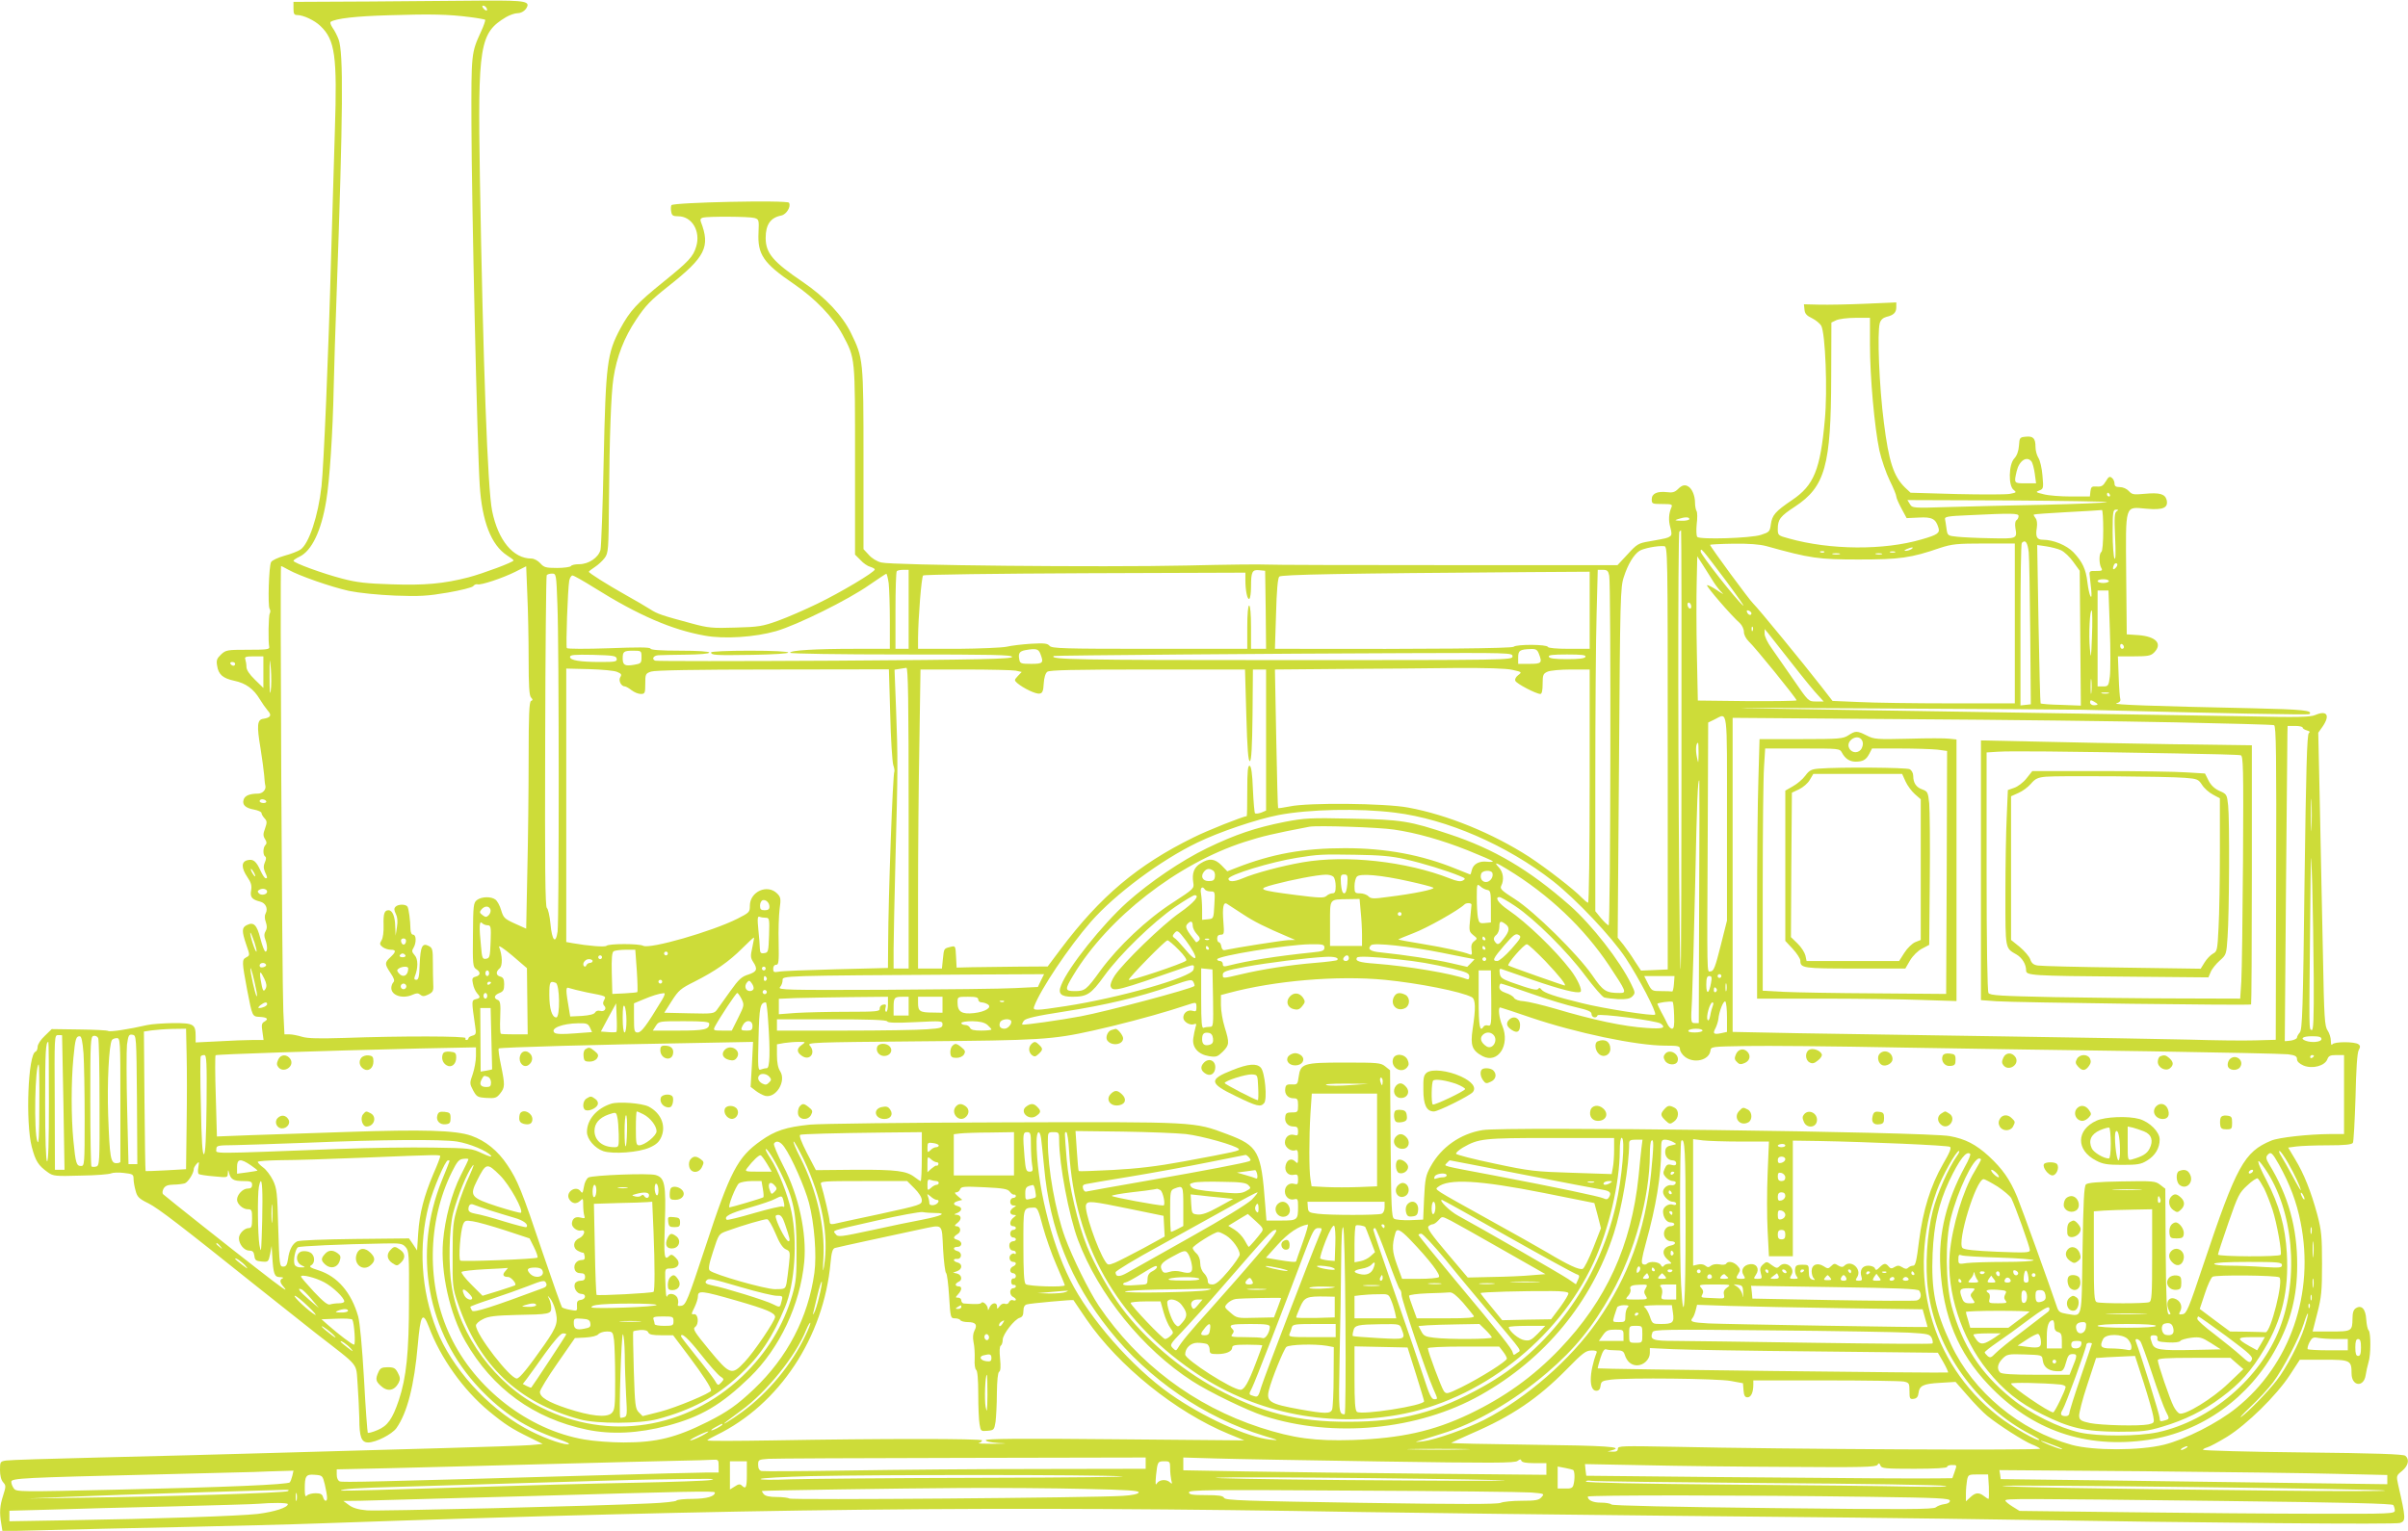 <?xml version="1.0" standalone="no"?>
<!DOCTYPE svg PUBLIC "-//W3C//DTD SVG 20010904//EN"
 "http://www.w3.org/TR/2001/REC-SVG-20010904/DTD/svg10.dtd">
<svg version="1.0" xmlns="http://www.w3.org/2000/svg"
 width="1280pt" height="814pt" viewBox="0 0 1280 814"
 preserveAspectRatio="xMidYMid meet">
<g transform="translate(0,814) scale(0.1,-0.1)"
fill="#cddc39" stroke="none">
<path d="M1968 8132 l-408 -2 0 -35 c0 -29 4 -35 20 -35 32 0 92 -28 123 -58
78 -74 90 -158 77 -557 -5 -154 -14 -455 -20 -670 -14 -524 -39 -1110 -51
-1220 -17 -156 -67 -309 -113 -338 -12 -8 -50 -23 -84 -32 -35 -10 -67 -25
-71 -34 -12 -21 -18 -232 -8 -248 5 -7 5 -18 1 -25 -7 -11 -9 -150 -3 -178 3
-13 -14 -15 -113 -15 -110 0 -117 -1 -143 -25 -22 -21 -26 -31 -21 -59 7 -48
31 -68 92 -81 61 -13 102 -43 135 -98 12 -20 31 -47 42 -60 23 -25 16 -38 -23
-44 -33 -4 -36 -34 -15 -158 8 -52 17 -115 19 -140 2 -25 4 -49 6 -55 7 -22
-13 -45 -39 -45 -44 0 -70 -11 -76 -32 -9 -27 10 -45 56 -53 21 -4 39 -12 39
-18 0 -6 7 -18 16 -28 14 -15 14 -22 3 -54 -11 -29 -11 -40 0 -57 9 -14 10
-23 2 -31 -14 -14 -14 -54 -1 -62 6 -3 5 -15 -2 -30 -8 -19 -8 -31 0 -50 14
-31 15 -35 4 -35 -5 0 -17 18 -27 40 -23 51 -39 64 -70 56 -33 -8 -33 -41 0
-90 20 -29 24 -45 20 -70 -7 -36 4 -49 47 -60 30 -7 44 -37 30 -63 -6 -10 -6
-27 1 -46 7 -21 7 -35 -1 -48 -8 -13 -9 -26 -2 -44 12 -33 13 -65 1 -65 -5 0
-17 31 -27 70 -19 74 -36 90 -74 70 -25 -13 -25 -32 -1 -103 20 -57 20 -57 -1
-68 -23 -12 -22 -25 6 -174 27 -140 27 -140 65 -142 41 -2 51 -11 27 -25 -15
-8 -17 -18 -11 -54 l6 -44 -59 0 c-32 0 -114 -3 -180 -7 l-122 -6 0 32 c0 65
-10 71 -118 71 -53 -1 -117 -5 -142 -11 -95 -22 -195 -37 -205 -31 -5 4 -75 7
-155 8 l-145 2 -37 -36 c-22 -20 -38 -46 -38 -58 0 -12 -5 -24 -11 -26 -40
-13 -54 -377 -20 -507 20 -75 34 -98 86 -135 28 -20 40 -21 175 -17 80 1 152
7 161 12 9 4 40 6 68 2 47 -5 51 -8 51 -32 0 -14 5 -43 11 -63 8 -32 18 -42
67 -66 54 -27 173 -119 578 -443 93 -74 234 -186 314 -249 238 -185 211 -152
221 -271 4 -57 8 -139 9 -181 0 -99 11 -128 47 -128 42 0 127 44 150 76 58 82
95 227 114 445 14 160 26 179 59 93 61 -164 183 -335 318 -447 86 -71 122 -94
220 -142 l67 -33 -65 -6 c-36 -3 -243 -10 -460 -16 -217 -6 -615 -17 -885 -25
-269 -8 -697 -19 -950 -25 -253 -6 -475 -13 -493 -16 -31 -5 -32 -7 -32 -51 0
-29 6 -53 17 -65 15 -17 15 -22 0 -69 -18 -55 -21 -91 -10 -153 l6 -38 236 6
c130 3 447 11 706 16 259 6 598 14 755 20 2252 79 3567 94 5530 60 316 -5
1063 -14 1660 -20 597 -5 1384 -14 1750 -20 1093 -18 2084 -27 2108 -18 31 11
31 23 -10 202 -11 49 -10 50 21 75 33 28 40 61 17 80 -10 9 -164 14 -545 18
-292 3 -531 10 -531 14 0 4 10 9 23 13 12 3 59 28 105 56 106 66 261 218 333
327 l54 83 127 0 c142 0 148 -3 148 -73 0 -69 65 -76 75 -9 3 20 10 51 15 68
13 39 13 157 1 170 -6 5 -11 31 -13 58 -3 56 -25 79 -55 60 -13 -8 -18 -25
-18 -55 -1 -67 -4 -69 -114 -69 l-98 0 25 98 c22 85 25 118 25 262 0 145 -3
177 -25 261 -33 122 -71 218 -118 295 l-37 62 45 6 c25 3 100 6 168 6 87 0
125 4 131 13 4 6 10 116 14 242 3 147 9 238 17 251 9 17 9 24 -1 31 -18 15
-130 15 -139 0 -5 -7 -8 0 -8 18 0 17 -8 42 -17 55 -16 22 -19 67 -25 395 -4
204 -12 554 -16 780 l-9 409 24 34 c40 59 22 87 -40 60 -26 -11 -89 -13 -357
-7 -179 3 -678 11 -1110 18 -432 7 -1026 16 -1320 21 -437 7 -354 7 450 3 542
-2 1037 -6 1100 -7 783 -20 1201 -28 1206 -23 20 19 -35 25 -303 31 -522 11
-749 19 -723 26 15 4 23 12 21 21 -3 8 -7 62 -9 122 l-4 107 86 0 c73 0 89 3
106 20 47 47 11 86 -85 93 l-60 4 -3 318 c-3 381 -9 360 108 350 89 -8 117 5
107 47 -9 32 -38 40 -120 32 -55 -5 -64 -4 -81 15 -11 12 -31 21 -48 21 -21 0
-28 5 -28 19 0 10 -6 24 -14 30 -12 10 -18 6 -32 -18 -15 -25 -24 -30 -49 -28
-26 2 -30 -2 -33 -25 l-3 -28 -100 0 c-55 0 -121 5 -146 12 -42 10 -44 12 -23
20 22 8 23 12 17 79 -3 39 -13 82 -22 95 -8 13 -15 38 -15 56 0 47 -12 60 -51
56 -33 -3 -34 -5 -37 -48 -2 -29 -11 -53 -25 -68 -30 -32 -32 -146 -3 -167 16
-13 15 -14 -20 -21 -21 -4 -149 -4 -283 -1 l-245 7 -29 27 c-61 59 -87 138
-113 346 -25 193 -36 477 -22 528 5 18 17 29 35 34 39 9 53 23 53 52 l0 25
-162 -7 c-90 -4 -200 -6 -246 -5 l-83 2 3 -29 c2 -21 12 -32 40 -45 20 -10 42
-28 49 -40 22 -41 34 -345 19 -501 -24 -265 -58 -348 -174 -426 -90 -61 -106
-80 -113 -130 -5 -38 -9 -41 -52 -55 -54 -18 -325 -26 -339 -11 -5 6 -6 36 -3
68 4 31 4 63 -1 70 -4 6 -8 27 -8 45 0 35 -15 72 -34 84 -19 13 -35 9 -57 -13
-16 -16 -30 -20 -57 -16 -53 6 -82 -7 -82 -38 0 -24 3 -25 56 -25 50 0 55 -2
49 -17 -15 -34 -17 -70 -6 -108 8 -30 8 -41 -2 -47 -13 -9 -16 -10 -112 -27
-55 -9 -65 -15 -113 -68 l-54 -58 -911 0 c-502 0 -932 1 -957 3 -25 2 -214 0
-420 -5 -455 -10 -1568 1 -1625 16 -23 5 -52 23 -67 41 l-28 30 0 478 c0 530
-1 536 -66 670 -46 95 -138 192 -257 273 -158 107 -197 153 -197 234 0 71 26
108 83 119 28 6 53 48 41 68 -9 15 -615 2 -625 -13 -3 -6 -4 -21 -1 -35 3 -20
10 -24 37 -24 73 0 120 -79 96 -160 -16 -55 -40 -80 -176 -190 -141 -114 -176
-152 -228 -248 -70 -131 -77 -187 -88 -696 -5 -247 -13 -463 -17 -480 -11 -41
-63 -76 -113 -76 -21 0 -41 -4 -44 -10 -3 -5 -37 -10 -74 -10 -59 0 -70 3 -89
25 -13 14 -33 25 -47 25 -97 0 -177 96 -209 253 -24 117 -48 776 -65 1770 -12
710 -1 772 139 856 19 11 47 21 62 21 16 0 33 9 43 22 28 41 4 46 -218 45
-111 -1 -385 -3 -609 -5z m617 -33 c11 -17 -1 -21 -15 -4 -8 9 -8 15 -2 15 6
0 14 -5 17 -11z m-86 -50 c41 -5 77 -12 80 -14 2 -3 -7 -31 -22 -63 -52 -114
-52 -114 -51 -492 1 -419 31 -1726 44 -1920 12 -192 61 -318 145 -373 19 -12
35 -24 35 -27 0 -9 -161 -69 -240 -90 -132 -34 -233 -43 -409 -37 -132 4 -185
10 -261 30 -104 27 -260 84 -260 95 0 4 15 14 32 22 65 31 116 137 142 297 18
105 35 360 40 608 2 99 9 315 15 480 35 985 37 1293 11 1365 -7 19 -21 47 -32
62 -10 15 -15 29 -10 32 29 18 133 30 312 35 221 7 313 5 429 -10z m1511
-1068 c24 -7 25 -10 22 -77 -6 -117 26 -164 188 -274 114 -78 209 -177 259
-270 68 -128 66 -112 66 -667 l0 -502 29 -29 c15 -17 39 -33 52 -36 13 -4 24
-10 24 -14 0 -14 -181 -122 -305 -182 -66 -32 -160 -73 -210 -91 -80 -29 -104
-33 -225 -36 -121 -4 -145 -2 -230 21 -167 45 -184 51 -225 77 -22 14 -78 47
-125 73 -103 58 -200 119 -200 126 1 3 15 14 32 25 17 11 41 33 52 48 20 27
21 42 23 305 3 344 11 567 24 652 17 113 57 216 121 311 49 74 77 103 172 178
196 155 223 208 171 343 -4 11 0 18 12 21 28 7 245 6 273 -2z m5930 -674 c0
-172 24 -438 50 -562 11 -49 36 -121 55 -160 19 -38 35 -77 35 -85 0 -8 13
-37 28 -65 l27 -50 65 3 c70 4 90 -7 104 -54 9 -28 -5 -38 -89 -62 -201 -59
-487 -57 -707 5 -56 15 -58 17 -58 50 0 51 13 68 91 119 161 106 192 218 193
689 l1 290 25 12 c14 7 60 13 103 13 l77 0 0 -143z m858 -620 c6 -7 14 -36 18
-65 l7 -52 -57 0 c-61 0 -61 0 -46 65 13 55 53 82 78 52z m417 -177 c3 -5 1
-10 -4 -10 -6 0 -11 5 -11 10 0 6 2 10 4 10 3 0 8 -4 11 -10z m-16 -40 c-13
-4 -164 -10 -334 -14 -171 -3 -398 -9 -505 -12 -192 -6 -195 -6 -208 16 l-13
21 542 -2 c299 -2 532 -6 518 -9z m-19 -149 c0 -63 -4 -112 -10 -116 -13 -8
-13 -61 -1 -84 9 -15 5 -17 -27 -17 -34 1 -37 -1 -34 -24 1 -14 5 -47 8 -75 3
-33 2 -45 -4 -35 -5 8 -12 41 -16 73 -8 70 -26 109 -74 160 -37 38 -107 67
-163 67 -32 0 -40 16 -32 64 3 22 1 42 -7 51 -7 9 -11 17 -9 19 2 2 83 8 179
13 96 5 178 10 183 11 4 1 7 -47 7 -107z m71 100 c-11 -7 -13 -33 -8 -137 4
-81 3 -123 -3 -114 -5 8 -10 70 -10 138 0 110 2 122 18 122 14 0 14 -2 3 -9z
m-521 -25 c0 -8 -5 -18 -11 -22 -7 -4 -9 -21 -6 -41 10 -58 9 -58 -131 -55
-70 1 -150 5 -178 8 -50 5 -52 6 -57 42 -3 20 -6 44 -8 52 -3 12 16 16 116 20
245 12 275 11 275 -4z m-1750 -16 c0 -5 -19 -10 -42 -9 -37 1 -39 2 -18 9 36
12 60 12 60 0z m-42 -1387 c-1 -1013 -3 -1208 -9 -823 -9 692 -11 2135 -2
2143 3 4 8 7 9 7 2 0 3 -597 2 -1327z m1846 1210 c3 -32 6 -227 8 -433 l3
-375 -27 -3 -28 -3 0 429 c0 236 3 432 7 435 19 20 31 3 37 -50z m-1394 33
c233 -65 276 -71 490 -71 218 0 278 8 434 62 62 20 88 23 233 23 l163 0 0
-425 0 -425 -342 0 c-189 0 -407 3 -485 7 l-142 6 -59 76 c-93 120 -341 422
-361 440 -18 15 -231 305 -231 314 0 2 55 5 123 6 84 1 139 -3 177 -13z m-525
-1126 l0 -1125 -71 -3 -71 -3 -33 50 c-17 28 -45 67 -61 88 l-30 37 7 931 c6
879 7 933 26 988 21 66 53 119 83 138 20 13 94 28 130 25 20 -1 20 -8 20
-1126z m2091 1104 c17 -8 47 -36 65 -62 l34 -47 3 -358 3 -359 -105 4 c-57 1
-106 5 -109 8 -2 3 -7 193 -11 424 l-7 418 48 -7 c26 -4 62 -13 79 -21z m-796
6 c-8 -5 -22 -9 -30 -9 -10 0 -8 3 5 9 27 12 43 12 25 0z m-984 -170 c59 -80
100 -138 90 -130 -36 29 -226 271 -226 287 0 24 5 17 136 -157z m521 154 c-3
-3 -12 -4 -19 -1 -8 3 -5 6 6 6 11 1 17 -2 13 -5z m376 -1 c-7 -2 -19 -2 -25
0 -7 3 -2 5 12 5 14 0 19 -2 13 -5z m-295 -10 c-10 -2 -26 -2 -35 0 -10 3 -2
5 17 5 19 0 27 -2 18 -5z m225 0 c-7 -2 -21 -2 -30 0 -10 3 -4 5 12 5 17 0 24
-2 18 -5z m-894 -148 c14 -22 35 -48 46 -58 11 -10 -1 -4 -27 14 -27 18 -51
30 -54 27 -5 -6 129 -162 175 -202 11 -11 21 -31 21 -46 0 -16 11 -36 26 -51
32 -29 254 -303 254 -313 0 -3 -118 -5 -262 -4 l-263 3 -5 245 c-3 135 -3 307
-1 384 l3 138 31 -48 c17 -27 42 -67 56 -89z m2140 79 c-15 -18 -22 -13 -13
10 3 9 10 13 16 10 5 -3 4 -12 -3 -20z m-9717 -13 c56 -32 228 -92 323 -113
54 -11 152 -21 245 -25 131 -5 174 -2 280 16 69 12 129 27 135 34 6 8 16 12
23 10 17 -6 134 33 202 67 l57 29 6 -151 c4 -83 7 -237 7 -343 0 -139 3 -195
13 -204 10 -11 10 -14 0 -18 -10 -4 -13 -74 -13 -307 0 -167 -3 -438 -7 -603
l-6 -301 -60 27 c-55 25 -61 31 -73 71 -7 25 -21 50 -31 57 -23 17 -73 16 -98
-3 -18 -14 -20 -28 -21 -185 -2 -157 0 -171 17 -182 25 -16 24 -33 -2 -40 -19
-5 -21 -11 -15 -38 3 -18 13 -40 21 -49 20 -22 19 -27 -6 -33 -23 -6 -23 -7
-3 -145 6 -38 4 -44 -15 -49 -11 -3 -21 -9 -21 -14 0 -5 -5 -9 -11 -9 -5 0 -7
5 -4 10 7 11 -338 12 -644 1 -133 -4 -195 -3 -225 6 -23 7 -53 13 -67 13 l-27
0 -6 123 c-7 156 -18 2367 -12 2367 3 0 20 -9 38 -19z m3298 -211 l0 -210 -35
0 -35 0 0 203 c0 112 3 207 7 210 3 4 19 7 35 7 l28 0 0 -210z m1898 -2 l2
-208 -40 0 -40 0 0 115 c0 70 -4 115 -10 115 -6 0 -10 -45 -10 -115 l0 -115
-519 0 c-462 0 -520 2 -532 16 -11 13 -28 15 -98 11 -48 -3 -106 -10 -131 -16
-25 -5 -141 -10 -257 -11 l-213 0 0 58 c1 109 18 324 27 332 4 5 392 10 861
12 l852 3 0 -41 c0 -56 11 -105 21 -98 5 3 9 32 9 64 0 80 6 92 44 88 l31 -3
3 -207z m1826 181 c10 -52 7 -1859 -3 -1859 -5 0 -23 17 -40 37 l-31 38 0 675
c0 371 3 780 7 908 l6 232 27 0 c23 0 29 -5 34 -31z m-104 -184 l0 -205 -109
0 c-67 0 -111 4 -113 10 -4 14 -166 15 -182 1 -11 -9 -438 -13 -1170 -11 l-99
0 6 186 c3 120 9 190 17 198 11 11 337 17 1328 24 l322 2 0 -205z m-5487 28
c9 -212 9 -1675 1 -1736 -10 -71 -30 -49 -38 41 -4 42 -13 80 -19 84 -9 6 -11
216 -9 884 1 482 5 880 8 885 3 5 15 9 28 9 23 0 23 -2 29 -167z m1761 115 c3
-29 6 -119 6 -200 l0 -148 -188 0 c-209 0 -342 -8 -342 -21 0 -5 266 -9 590
-9 487 0 590 -2 590 -13 0 -11 -164 -15 -941 -20 -518 -3 -948 -3 -956 0 -21
8 -10 28 18 29 13 1 79 2 147 3 74 1 122 5 122 11 0 6 -58 10 -154 10 -103 0
-156 4 -158 11 -3 8 -66 8 -222 2 -120 -4 -220 -4 -223 1 -6 9 5 317 13 359 3
15 11 27 17 27 7 0 58 -29 114 -64 236 -148 415 -225 590 -256 104 -19 266 -8
378 24 114 33 384 167 495 245 47 32 88 60 91 60 3 1 9 -23 13 -51z m6486 12
c0 -5 -13 -10 -30 -10 -16 0 -30 5 -30 10 0 6 14 10 30 10 17 0 30 -4 30 -10z
m5 -253 c4 -112 4 -227 0 -255 -6 -49 -9 -52 -36 -52 l-29 0 0 255 0 255 29 0
29 0 7 -203z m-2225 117 c0 -8 -4 -12 -10 -9 -5 3 -10 13 -10 21 0 8 5 12 10
9 6 -3 10 -13 10 -21z m320 -35 c0 -14 -17 -10 -23 5 -4 10 -1 13 9 9 7 -3 14
-9 14 -14z m1810 -124 c-4 -117 -6 -123 -11 -64 -7 73 0 215 10 202 3 -4 4
-66 1 -138z m-1803 33 c-3 -8 -6 -5 -6 6 -1 11 2 17 5 13 3 -3 4 -12 1 -19z
m207 -174 c60 -77 123 -154 140 -171 l30 -33 -41 0 c-40 0 -40 0 -121 118 -44
64 -96 139 -116 167 -20 27 -36 61 -36 75 l0 25 18 -21 c9 -12 66 -84 126
-160z m1766 85 c0 -5 -4 -9 -10 -9 -5 0 -10 7 -10 16 0 8 5 12 10 9 6 -3 10
-10 10 -16z m-5760 -35 c19 -49 15 -54 -49 -54 -54 0 -59 2 -63 24 -6 32 1 43
32 49 57 10 70 7 80 -19z m2650 0 c19 -49 15 -54 -50 -54 l-60 0 0 34 c0 37 8
43 68 45 26 1 34 -4 42 -25z m-4770 -18 c0 -32 -3 -35 -40 -41 -48 -8 -60 -2
-60 34 0 37 6 41 57 41 42 0 43 -1 43 -34z m4630 4 c0 -20 -15 -20 -1214 -20
-1100 0 -1253 3 -1224 22 4 3 1188 13 1866 15 562 2 572 2 572 -17z m-4762
-12 c3 -16 -6 -18 -85 -18 -112 0 -163 9 -163 27 0 11 23 13 122 11 108 -3
123 -5 126 -20z m5150 10 c-3 -9 -32 -13 -98 -13 -66 0 -95 4 -97 13 -4 9 20
12 97 12 77 0 101 -3 98 -12z m-7028 -82 l0 -84 -45 44 c-29 28 -45 52 -45 68
0 13 -3 31 -6 40 -5 13 2 16 45 16 l51 0 0 -84z m39 -99 c-4 -28 -6 -3 -6 73
0 105 1 109 7 42 3 -40 3 -91 -1 -115z m-189 143 c0 -5 -4 -10 -9 -10 -6 0
-13 5 -16 10 -3 6 1 10 9 10 9 0 16 -4 16 -10z m2031 -43 c22 -9 25 -14 16
-28 -11 -18 5 -49 25 -49 5 0 21 -9 35 -20 14 -11 36 -20 49 -20 22 0 24 4 24
54 0 51 1 55 31 65 21 7 232 11 648 11 l616 1 7 -238 c3 -131 11 -252 16 -270
6 -17 8 -34 6 -36 -8 -8 -32 -658 -33 -913 l-1 -131 -277 -7 c-153 -4 -290 -9
-305 -13 -24 -4 -28 -2 -28 16 0 12 6 21 16 21 13 0 15 16 13 118 -2 64 1 145
5 178 8 55 6 64 -13 83 -52 52 -145 10 -145 -65 0 -34 -3 -37 -66 -69 -135
-68 -466 -163 -501 -144 -22 12 -182 12 -195 0 -8 -8 -96 -1 -181 14 l-33 6 0
727 0 727 122 -3 c68 -2 135 -8 149 -15z m1549 -777 l0 -800 -40 0 -40 0 0
103 c0 56 5 273 10 482 13 469 13 538 3 797 l-8 207 25 4 c14 2 31 5 38 6 9 1
12 -165 12 -799z m3210 788 c50 -11 51 -12 30 -28 -12 -9 -19 -22 -15 -30 5
-15 111 -70 133 -70 8 0 12 19 12 53 0 48 3 55 25 65 14 7 71 12 125 12 l100
0 0 -620 c0 -341 -4 -620 -8 -620 -5 0 -19 12 -33 26 -39 42 -188 157 -279
217 -195 126 -437 225 -645 263 -122 23 -532 27 -629 6 -33 -6 -61 -11 -62 -9
-2 1 -6 168 -10 370 l-7 367 349 3 c192 1 465 3 606 5 171 1 274 -2 308 -10z
m-2641 -4 l32 -7 -21 -22 c-19 -21 -19 -22 -3 -37 33 -28 100 -60 119 -56 15
2 20 13 22 53 2 32 9 55 19 63 13 9 136 12 534 12 l517 0 7 -245 c5 -176 10
-245 19 -242 8 3 12 76 14 245 l2 242 35 0 35 0 0 -375 0 -375 -26 -11 c-15
-5 -30 -7 -33 -3 -3 3 -8 60 -11 126 -3 85 -9 123 -17 126 -10 3 -13 -28 -13
-132 0 -75 -1 -136 -3 -136 -18 0 -212 -77 -283 -113 -297 -146 -496 -314
-706 -594 l-69 -92 -162 -1 c-89 -1 -198 -2 -242 -3 l-80 -2 -3 58 c-3 58 -3
59 -30 52 -35 -9 -34 -7 -40 -65 l-5 -50 -63 0 -64 0 0 403 c0 222 3 580 7
795 l6 392 237 0 c131 0 252 -3 269 -6z m5718 -116 c-2 -18 -4 -4 -4 32 0 36
2 50 4 33 2 -18 2 -48 0 -65z m91 -5 c-10 -2 -26 -2 -35 0 -10 3 -2 5 17 5 19
0 27 -2 18 -5z m-58 -58 c0 -3 -9 -5 -20 -5 -11 0 -20 7 -20 15 0 13 4 14 20
5 11 -6 20 -13 20 -15z m-1970 -607 l0 -543 -34 -135 c-28 -112 -37 -135 -53
-135 -21 0 -19 -64 -15 814 l2 509 33 16 c73 36 67 78 67 -526z m2385 511
c281 -6 516 -12 523 -15 11 -3 13 -155 11 -839 l-2 -834 -111 -3 c-61 -2 -217
0 -346 4 -129 3 -570 11 -980 17 -410 6 -904 14 -1097 17 l-353 7 0 835 0 835
923 -7 c507 -3 1152 -11 1432 -17z m675 -28 c0 -5 10 -11 23 -15 15 -4 18 -8
10 -14 -10 -6 -15 -195 -23 -791 -8 -677 -12 -786 -25 -801 -8 -9 -15 -21 -15
-27 0 -6 -15 -13 -32 -16 -18 -2 -33 -4 -33 -3 0 79 13 1605 14 1634 l1 42 40
0 c22 0 40 -4 40 -9z m-3211 -138 c-1 -57 -1 -57 -9 -18 -8 37 -5 75 6 75 2 0
3 -26 3 -57z m3 -790 l-2 -643 -21 0 c-21 0 -22 2 -15 123 3 67 11 347 17 622
9 437 14 558 22 544 1 -2 1 -293 -1 -646z m3255 395 c-1 -40 -3 -10 -3 67 0
77 1 110 3 73 2 -37 2 -100 0 -140z m-10872 142 c3 -5 -3 -10 -14 -10 -12 0
-21 5 -21 10 0 6 6 10 14 10 8 0 18 -4 21 -10z m6000 -61 c276 -34 595 -173
840 -364 122 -96 311 -295 387 -410 70 -106 166 -290 156 -300 -9 -9 -274 32
-389 61 -144 35 -202 55 -215 72 -7 10 -13 11 -17 4 -7 -10 -37 -3 -147 36
-46 17 -56 25 -58 48 -3 20 0 25 10 21 8 -3 82 -28 164 -57 151 -52 239 -74
255 -64 12 7 -15 68 -53 117 -81 106 -233 252 -330 318 -53 36 -75 69 -47 69
6 0 43 -21 82 -47 105 -70 278 -242 373 -370 46 -61 91 -114 102 -117 10 -3
43 -7 75 -9 42 -1 61 2 74 15 16 17 16 20 -6 65 -60 124 -210 316 -327 419
-216 190 -403 300 -639 378 -212 71 -256 78 -520 83 -220 5 -251 3 -355 -17
-156 -31 -263 -67 -414 -140 -136 -66 -304 -180 -425 -288 -131 -118 -312
-344 -350 -440 -19 -45 -3 -62 59 -62 79 0 99 13 170 111 82 114 258 285 377
367 50 34 97 62 103 62 31 0 -3 -40 -80 -94 -92 -64 -300 -266 -345 -334 -15
-23 -25 -48 -21 -57 11 -31 36 -24 394 101 49 17 53 16 46 -12 -11 -41 -394
-150 -680 -194 -163 -25 -175 -25 -167 -2 33 90 185 317 302 451 128 146 369
326 566 421 115 56 313 123 430 146 162 31 428 37 620 13z m-6 -90 c119 -17
256 -56 394 -111 70 -28 129 -54 132 -57 2 -4 -11 -5 -30 -3 -42 5 -73 -12
-81 -43 -3 -14 -7 -25 -9 -25 -1 0 -35 14 -75 30 -181 74 -371 110 -590 110
-221 0 -389 -30 -580 -105 l-46 -18 -31 32 c-36 36 -65 39 -110 11 -36 -21
-48 -53 -40 -103 5 -31 4 -33 -110 -107 -137 -88 -289 -232 -383 -360 -75
-104 -83 -110 -137 -110 -53 0 -54 8 -8 84 185 307 554 594 910 709 93 30 156
45 345 81 41 8 370 -3 449 -15z m4890 -792 c1 -219 -2 -278 -11 -274 -15 4
-14 -14 -8 585 4 398 4 402 11 187 3 -121 7 -345 8 -498z m-4829 634 c93 -21
220 -60 290 -89 30 -12 32 -15 16 -24 -12 -7 -32 -4 -69 11 -232 91 -551 126
-782 86 -111 -19 -259 -59 -321 -86 -45 -19 -74 -19 -74 -2 0 21 226 90 365
112 112 18 131 19 310 16 130 -2 192 -7 265 -24z m542 -53 c222 -135 408 -312
542 -513 91 -137 94 -145 57 -145 -74 0 -89 9 -147 94 -79 114 -308 339 -411
405 -72 46 -81 55 -73 71 16 31 11 72 -12 97 -29 31 -18 29 44 -9z m-6662 -18
c6 -11 8 -20 6 -20 -3 0 -10 9 -16 20 -6 11 -8 20 -6 20 3 0 10 -9 16 -20z
m5098 11 c8 -4 12 -19 10 -32 -2 -19 -9 -24 -33 -24 -33 0 -45 25 -25 50 14
17 29 19 48 6z m1485 -13 c7 -21 -12 -48 -34 -48 -22 0 -34 22 -25 45 7 18 53
20 59 3z m-845 -20 c7 -7 12 -29 12 -50 0 -29 -4 -38 -17 -38 -9 0 -24 -6 -32
-14 -14 -12 -37 -11 -163 5 -202 26 -211 31 -112 57 90 24 224 50 270 51 16 1
35 -4 42 -11z m74 -38 c-3 -33 -8 -50 -17 -50 -9 0 -14 17 -17 50 -3 45 -1 50
17 50 18 0 20 -5 17 -50z m327 14 c64 -14 122 -29 130 -34 14 -8 -106 -33
-247 -50 -71 -10 -85 -9 -98 4 -8 9 -29 16 -45 16 -27 0 -29 3 -29 38 0 21 6
44 13 51 17 18 129 8 276 -25z m416 -46 c18 -3 20 -11 20 -88 l0 -85 -31 -3
c-28 -3 -32 0 -38 29 -3 17 -6 65 -6 107 0 71 1 74 18 60 9 -9 26 -18 37 -20z
m-6485 -9 c0 -16 -31 -22 -43 -10 -9 9 -9 14 2 20 16 10 41 4 41 -10z m4985
11 c3 -5 17 -10 30 -10 24 0 24 -1 20 -72 -4 -73 -4 -73 -34 -76 l-31 -3 0 54
c0 30 -3 69 -6 86 -6 30 7 43 21 21z m-2315 -91 c0 -14 -7 -19 -25 -19 -20 0
-25 5 -25 24 0 13 6 26 13 29 17 6 37 -12 37 -34z m3143 -26 c4 -38 7 -94 7
-125 l0 -58 -85 0 -85 0 0 119 c0 136 -6 128 96 130 l61 1 6 -67z m-628 -13
c62 -41 118 -69 245 -123 l35 -15 -37 -1 c-29 -1 -278 -40 -338 -53 -9 -2 -16
6 -18 20 -2 12 -8 22 -13 22 -5 0 -9 9 -9 20 0 13 7 20 19 20 18 0 19 5 14 69
-6 76 0 107 19 95 7 -5 45 -29 83 -54z m1217 50 c0 -3 -3 -36 -7 -74 -7 -65
-6 -70 16 -88 23 -18 23 -19 5 -33 -13 -10 -17 -23 -14 -45 4 -25 2 -30 -11
-24 -32 13 -129 35 -251 55 -69 11 -126 22 -127 23 -2 1 35 17 80 34 72 27
240 122 272 153 9 9 36 9 37 -1z m-5215 -26 c3 -8 -1 -22 -9 -30 -12 -12 -17
-12 -33 0 -16 12 -17 16 -6 30 17 20 40 21 48 0z m4843 -24 c0 -5 -4 -10 -10
-10 -5 0 -10 5 -10 10 0 6 5 10 10 10 6 0 10 -4 10 -10z m-3379 -20 c18 0 20
-6 17 -92 -3 -88 -4 -93 -25 -96 -19 -3 -23 1 -24 25 0 15 -4 61 -8 101 -6 59
-4 72 7 67 7 -3 22 -5 33 -5z m-1479 -40 c17 0 19 -8 16 -87 -3 -81 -5 -88
-24 -91 -19 -3 -22 3 -27 65 -11 107 -9 139 5 125 7 -7 20 -12 30 -12z m3748
-2 c0 -12 10 -32 22 -45 17 -18 19 -26 10 -35 -6 -6 -13 -10 -15 -7 -50 63
-59 80 -47 94 18 21 30 19 30 -7z m1663 8 c24 -18 21 -38 -11 -78 -22 -29 -30
-33 -40 -22 -16 17 -15 29 3 44 8 7 15 25 15 41 0 32 6 35 33 15z m-1700 -86
c73 -98 66 -133 -8 -42 -22 26 -45 51 -53 55 -10 7 -10 12 -1 23 17 21 21 18
62 -36z m-4950 -12 c16 -50 14 -67 -3 -23 -13 34 -24 81 -18 75 3 -3 12 -26
21 -52z m6681 -34 c-32 -36 -65 -64 -75 -64 -29 0 -23 13 38 84 48 55 59 64
75 55 17 -9 14 -16 -38 -75z m-4035 8 c-10 -44 -10 -54 4 -76 26 -39 21 -53
-25 -68 -36 -11 -51 -25 -96 -88 -29 -41 -61 -85 -70 -98 -16 -22 -21 -23
-149 -20 l-132 3 40 63 c36 56 47 66 122 103 110 56 182 106 253 177 32 32 60
58 62 57 1 -1 -3 -25 -9 -53z m3896 48 c3 -5 1 -10 -4 -10 -6 0 -11 5 -11 10
0 6 2 10 4 10 3 0 8 -4 11 -10z m-1468 -6 c-3 -3 -12 -4 -19 -1 -8 3 -5 6 6 6
11 1 17 -2 13 -5z m-162 -54 c30 -30 45 -53 40 -58 -17 -16 -305 -112 -305
-102 0 12 194 210 206 210 5 0 32 -22 59 -50z m-3462 -274 l2 -176 -67 0 c-38
0 -71 1 -75 3 -5 1 -6 41 -4 88 3 72 0 87 -13 92 -24 9 -19 26 9 37 20 8 25
16 25 46 0 27 -5 37 -20 41 -24 6 -26 26 -4 44 16 13 15 68 -3 114 -4 11 26
-9 70 -46 l78 -67 2 -176z m4237 285 c0 -16 -10 -20 -62 -25 -195 -20 -344
-44 -450 -71 -22 -6 -28 -4 -28 9 0 9 -7 16 -15 16 -8 0 -15 4 -15 9 0 18 368
78 493 80 69 1 77 -1 77 -18z m624 -27 c93 -19 171 -34 173 -34 2 0 -6 -9 -18
-21 l-20 -20 -87 20 c-82 19 -248 44 -374 57 -55 5 -71 18 -50 38 14 15 207
-6 376 -40z m550 -44 c75 -79 115 -130 103 -130 -7 0 -290 100 -299 106 -10 6
82 113 98 113 7 1 50 -40 98 -89z m-1789 70 c3 -5 1 -10 -4 -10 -6 0 -11 5
-11 10 0 6 2 10 4 10 3 0 8 -4 11 -10z m1470 0 c3 -5 1 -10 -4 -10 -6 0 -11 5
-11 10 0 6 2 10 4 10 3 0 8 -4 11 -10z m-4510 -121 c4 -61 5 -112 3 -114 -1
-2 -32 -5 -68 -7 l-65 -3 -3 109 c-2 81 1 112 10 118 7 4 36 8 64 8 l51 0 8
-111z m165 91 c0 -5 -4 -10 -10 -10 -5 0 -10 5 -10 10 0 6 5 10 10 10 6 0 10
-4 10 -10z m-350 -20 c0 -5 -4 -10 -10 -10 -5 0 -10 5 -10 10 0 6 5 10 10 10
6 0 10 -4 10 -10z m3908 -15 c-3 -3 -56 -10 -119 -15 -133 -11 -281 -34 -394
-61 -98 -23 -95 -23 -95 -1 0 16 19 22 120 41 118 22 328 48 425 53 47 3 75
-5 63 -17z m62 10 c0 -8 -7 -15 -15 -15 -16 0 -20 12 -8 23 11 12 23 8 23 -8z
m260 -6 c113 -12 175 -23 293 -50 73 -18 87 -24 87 -41 0 -15 -4 -18 -17 -13
-74 28 -310 68 -482 81 -86 6 -109 14 -98 32 6 9 88 5 217 -9z m470 1 c0 -5
-4 -10 -10 -10 -5 0 -10 5 -10 10 0 6 5 10 10 10 6 0 10 -4 10 -10z m-4750
-10 c0 -5 -6 -10 -14 -10 -8 0 -16 -6 -19 -12 -2 -7 -8 -10 -12 -6 -13 12 4
38 25 38 11 0 20 -4 20 -10z m-1736 -19 c3 -5 -3 -11 -14 -14 -13 -3 -20 0
-20 9 0 15 26 19 34 5z m-51 -140 c4 -19 4 -32 1 -28 -7 7 -34 126 -33 147 1
15 19 -52 32 -119z m2707 119 c0 -5 -4 -10 -10 -10 -5 0 -10 5 -10 10 0 6 5
10 10 10 6 0 10 -4 10 -10z m2378 -157 c2 -146 2 -153 -17 -153 -11 0 -25 -2
-33 -5 -10 -4 -13 26 -13 155 l0 161 30 -3 30 -3 3 -152z m-3848 132 c0 -8 -4
-15 -10 -15 -5 0 -10 7 -10 15 0 8 5 15 10 15 6 0 10 -7 10 -15z m5327 -134
c1 -139 0 -148 -17 -144 -10 3 -21 0 -24 -6 -20 -32 -26 1 -26 144 l0 155 33
0 32 0 2 -149z m-6522 105 c12 -25 14 -40 7 -53 -12 -21 -16 -13 -27 50 -7 46
-1 47 20 3z m4128 -10 l-16 -34 -121 -6 c-67 -4 -378 -7 -693 -9 -520 -2 -570
-1 -557 14 8 8 14 25 14 37 0 24 -16 24 987 30 l403 2 -17 -34z m3617 24 c0
-5 -4 -10 -10 -10 -5 0 -10 5 -10 10 0 6 5 10 10 10 6 0 10 -4 10 -10z m-5075
-9 c3 -5 1 -12 -5 -16 -5 -3 -10 1 -10 9 0 18 6 21 15 7z m4823 -33 c-2 -24
-6 -42 -10 -40 -5 1 -30 2 -58 2 -48 0 -50 1 -70 40 l-20 40 80 0 81 0 -3 -42z
m197 5 c-10 -58 -25 -64 -25 -10 0 37 4 47 16 47 13 0 15 -7 9 -37z m-2746
-16 c-19 -16 -470 -136 -604 -161 -111 -21 -306 -48 -311 -44 -2 3 2 12 9 21
9 12 63 25 212 48 220 34 401 77 570 136 102 36 111 37 119 21 5 -10 7 -20 5
-21z m1012 33 c181 -18 404 -62 462 -92 21 -11 22 -59 5 -170 -13 -88 -3 -114
53 -144 82 -42 147 59 105 161 -18 41 -24 101 -11 98 6 -1 78 -25 160 -53 241
-82 565 -150 717 -150 70 0 78 -2 78 -19 0 -11 12 -29 26 -40 48 -38 129 -19
136 32 3 22 5 22 188 25 102 2 471 -1 820 -8 349 -6 945 -15 1325 -20 379 -6
711 -13 737 -16 38 -5 48 -10 48 -26 0 -12 12 -24 35 -34 47 -19 112 -2 126
33 7 19 16 23 49 23 l40 0 0 -210 0 -210 -72 0 c-119 -1 -274 -18 -315 -35
-144 -60 -184 -132 -361 -660 -78 -234 -89 -260 -110 -263 -21 -3 -22 -1 -12
17 13 26 -1 57 -31 66 -34 11 -50 -26 -28 -67 9 -16 8 -19 -3 -16 -10 4 -14
69 -16 336 l-2 331 -27 21 c-26 20 -36 21 -205 18 -128 -2 -181 -7 -190 -16
-10 -10 -14 -93 -18 -350 -6 -379 2 -351 -85 -338 -36 6 -43 11 -52 39 -34
102 -186 523 -211 584 -39 93 -77 147 -150 215 -69 63 -125 92 -208 107 -125
23 -2367 52 -2483 32 -118 -19 -220 -91 -276 -193 -26 -47 -30 -65 -35 -168
l-5 -115 -70 -3 c-38 -1 -77 2 -85 8 -13 8 -15 66 -18 399 l-3 390 -26 21
c-24 19 -40 20 -217 20 -220 0 -233 -5 -243 -77 -5 -38 -7 -41 -37 -39 -25 1
-32 -3 -34 -22 -5 -30 14 -52 44 -52 21 0 24 -5 24 -38 0 -35 -2 -37 -32 -37
-27 0 -34 -4 -36 -23 -5 -30 14 -52 44 -52 19 0 24 -5 24 -26 0 -21 -3 -24
-20 -19 -27 8 -50 -11 -50 -41 0 -25 33 -49 56 -40 11 4 14 -4 14 -35 0 -36
-2 -39 -15 -25 -20 20 -44 10 -51 -20 -8 -32 13 -57 43 -51 20 4 23 0 23 -25
0 -25 -3 -28 -20 -23 -26 8 -50 -11 -50 -40 0 -29 24 -49 50 -42 18 5 20 0 20
-38 0 -73 -3 -75 -90 -75 l-78 0 -7 88 c-21 280 -36 309 -201 371 -178 67
-159 66 -1189 63 -511 -1 -975 -7 -1030 -12 -127 -13 -185 -32 -261 -86 -123
-87 -162 -160 -295 -566 -93 -281 -103 -306 -126 -311 -18 -3 -23 -1 -19 10 3
8 1 23 -4 34 -12 21 -46 26 -53 7 -6 -13 -9 16 -11 100 -1 45 0 47 28 47 42 0
57 29 28 57 -17 17 -24 20 -34 10 -27 -27 -30 -8 -24 171 7 210 0 245 -49 259
-37 11 -333 -1 -357 -13 -10 -6 -21 -27 -24 -49 -6 -34 -8 -38 -18 -24 -26 34
-83 -7 -60 -43 15 -24 38 -27 58 -8 15 15 16 13 16 -23 0 -22 3 -48 6 -57 5
-13 2 -15 -21 -9 -27 7 -44 -6 -45 -33 0 -20 29 -41 49 -36 28 7 17 -30 -12
-42 -31 -14 -34 -51 -5 -66 13 -7 25 -11 28 -10 3 1 6 -7 8 -19 2 -14 -2 -20
-16 -20 -27 0 -45 -25 -37 -50 4 -13 15 -20 31 -20 17 0 24 -5 24 -20 0 -14
-7 -20 -24 -20 -13 0 -27 -7 -30 -16 -9 -22 11 -54 34 -54 28 0 25 -28 -2 -32
-18 -2 -23 -9 -21 -32 2 -27 1 -28 -35 -21 -20 3 -40 10 -44 13 -4 4 -50 134
-103 290 -111 331 -134 387 -188 467 -51 77 -116 129 -192 156 -83 29 -253 34
-662 20 -181 -6 -409 -14 -509 -17 l-181 -7 -6 214 c-4 117 -4 215 -1 218 5 5
547 23 1087 36 l297 6 0 -46 c0 -26 -8 -69 -17 -96 -17 -48 -17 -51 2 -87 19
-34 23 -37 71 -40 46 -3 54 0 73 24 25 32 26 43 4 150 -10 46 -15 86 -12 89 6
6 536 21 1038 29 l314 6 -6 -119 -7 -120 27 -21 c14 -11 37 -23 50 -27 58 -14
114 78 80 131 -11 16 -17 46 -17 84 l0 59 38 7 c20 3 55 6 77 6 39 0 39 0 17
-16 -28 -19 -28 -39 0 -58 42 -30 77 16 42 55 -15 16 15 17 588 22 635 5 702
9 918 57 127 28 305 75 415 109 50 16 100 32 113 36 19 5 22 3 22 -20 0 -22
-3 -25 -20 -20 -25 8 -50 -10 -50 -36 0 -22 35 -43 57 -35 12 5 14 2 8 -16 -4
-13 -9 -39 -12 -59 -7 -49 27 -86 84 -95 38 -6 45 -3 73 24 35 36 36 46 10
130 -11 35 -20 88 -20 118 l0 53 41 11 c246 66 579 94 830 70z m-3841 -10 c0
-5 -4 -10 -10 -10 -5 0 -10 5 -10 10 0 6 5 10 10 10 6 0 10 -4 10 -10z m485
-40 c-9 -15 -35 -12 -41 5 -4 8 -1 22 6 30 11 14 15 13 27 -5 8 -11 11 -25 8
-30z m-1395 36 c0 -3 -4 -8 -10 -11 -5 -3 -10 -1 -10 4 0 6 5 11 10 11 6 0 10
-2 10 -4z m344 -2 c22 -8 24 -184 3 -184 -23 0 -37 47 -37 120 0 69 3 76 34
64z m6223 -41 c-3 -10 -5 -2 -5 17 0 19 2 27 5 18 2 -10 2 -26 0 -35z m-1036
-17 c85 -30 191 -62 237 -72 65 -15 82 -23 82 -36 0 -19 26 -25 32 -7 4 12
315 -28 336 -44 30 -23 10 -29 -75 -23 -124 8 -283 42 -488 103 -66 19 -140
37 -164 39 -26 1 -48 9 -53 18 -4 8 -24 20 -43 26 -24 8 -35 18 -35 31 0 10 4
19 8 19 5 0 78 -24 163 -54z m-5021 7 c104 -20 103 -19 91 -41 -7 -13 -7 -22
1 -30 15 -15 0 -34 -22 -27 -11 3 -22 0 -27 -9 -5 -9 -29 -15 -70 -18 l-62 -3
-5 30 c-20 116 -20 129 0 121 11 -4 53 -14 94 -23z m6005 18 c3 -5 1 -12 -5
-16 -5 -3 -10 1 -10 9 0 18 6 21 15 7z m-5051 -22 c-3 -5 -10 -7 -15 -3 -5 3
-7 10 -3 15 3 5 10 7 15 3 5 -3 7 -10 3 -15z m-1484 -14 c0 -8 -4 -15 -10 -15
-5 0 -10 7 -10 15 0 8 5 15 10 15 6 0 10 -7 10 -15z m929 -22 c-84 -139 -110
-173 -129 -173 -18 0 -20 7 -20 78 l0 77 48 20 c47 20 85 32 110 34 9 1 6 -11
-9 -36z m423 5 c15 -32 14 -35 -18 -100 l-34 -68 -50 0 c-49 0 -50 1 -39 23
26 48 111 177 118 177 4 0 14 -15 23 -32z m778 -28 c0 -22 -4 -40 -9 -40 -5 0
-7 9 -4 21 5 17 2 20 -13 17 -11 -2 -18 -11 -18 -21 2 -15 -14 -17 -176 -17
-97 0 -218 -3 -268 -6 l-92 -7 0 41 0 41 88 4 c48 1 178 4 290 5 l202 2 0 -40z
m110 -10 l0 -50 -40 0 -40 0 0 43 c0 52 4 57 47 57 l33 0 0 -50z m180 8 l0
-43 -53 1 c-67 0 -77 7 -77 50 l0 34 65 0 65 0 0 -42z m190 27 c0 -8 8 -15 18
-15 9 0 24 -5 32 -10 26 -16 -11 -40 -73 -47 -65 -7 -87 7 -87 56 0 31 0 31
55 31 42 0 55 -3 55 -15z m137 -11 c-3 -3 -12 -4 -19 -1 -8 3 -5 6 6 6 11 1
17 -2 13 -5z m3562 -74 c2 -53 -1 -70 -11 -70 -8 0 -19 12 -26 28 -7 15 -21
43 -32 62 -10 19 -19 38 -20 42 0 6 68 16 81 11 3 -1 7 -34 8 -73z m281 -9 l0
-78 -32 -7 c-39 -8 -45 -2 -29 27 6 12 13 33 15 47 4 43 27 100 37 95 5 -4 9
-41 9 -84z m-7760 70 c0 -10 -24 -21 -43 -21 -7 0 -3 7 7 15 22 17 36 19 36 6z
m2663 -88 c12 -168 9 -253 -7 -253 -8 0 -22 -3 -32 -7 -15 -6 -16 7 -12 166 4
169 9 190 39 191 3 0 9 -44 12 -97z m5022 80 c-4 -10 -11 -34 -14 -53 -4 -22
-9 -30 -14 -23 -10 15 12 93 26 93 5 0 6 -8 2 -17z m-5828 -140 c-3 -2 -23 -3
-44 -1 l-39 3 40 75 41 75 3 -74 c2 -40 1 -75 -1 -78z m53 60 c0 -36 -4 -63
-10 -63 -6 0 -10 32 -10 78 0 53 3 72 10 62 5 -8 10 -43 10 -77z m-718 -95 c2
-90 4 -163 4 -164 -1 -1 -14 -4 -31 -7 l-30 -5 -1 169 -1 169 27 0 28 0 4
-162z m2104 91 c4 -8 49 -9 150 -4 139 7 144 7 144 -12 0 -18 -9 -21 -82 -26
-46 -4 -244 -7 -440 -7 l-358 0 0 30 0 30 289 0 c200 0 292 -3 297 -11z m657
5 c11 -12 -13 -44 -33 -44 -23 0 -32 13 -24 34 6 16 45 22 57 10z m-1603 -17
c0 -31 -24 -37 -162 -37 l-138 0 16 25 c16 25 18 25 150 25 103 0 134 -3 134
-13z m230 -12 c0 -21 -5 -25 -30 -25 -33 0 -35 3 -20 31 16 29 50 25 50 -6z
m1248 6 c12 -11 22 -22 22 -25 0 -3 -24 -6 -54 -6 -39 0 -55 4 -60 15 -3 8
-15 15 -26 15 -11 0 -20 5 -20 10 0 6 26 10 58 10 41 -1 63 -6 80 -19z m-2112
-15 l11 -24 -94 -7 c-65 -5 -98 -4 -106 4 -23 23 42 49 128 50 43 1 51 -2 61
-23z m-2144 -143 c2 -76 2 -244 0 -374 l-3 -236 -106 -6 c-59 -3 -108 -5 -109
-4 -2 1 -4 169 -6 372 l-3 370 40 6 c22 3 72 7 112 8 l72 1 3 -137z m8058 127
c0 -5 -18 -10 -41 -10 -24 0 -38 4 -34 10 3 6 22 10 41 10 19 0 34 -4 34 -10z
m-2602 -42 c2 -19 -2 -28 -17 -33 -27 -8 -41 1 -41 29 0 29 9 38 35 34 13 -2
21 -12 23 -30z m1490 20 c28 -28 -3 -82 -36 -62 -28 18 -37 41 -23 58 16 19
42 21 59 4z m-7608 -3 c0 0 3 -161 7 -357 l6 -358 -25 0 -26 0 -1 358 c-2 355
-2 358 18 358 12 0 21 0 21 -1z m199 -361 c1 -320 0 -332 -18 -337 -11 -3 -22
-2 -25 1 -3 3 -6 160 -6 348 0 318 1 343 18 346 9 2 20 -3 24 -12 4 -8 7 -164
7 -346z m199 19 l2 -343 -23 0 -24 0 -7 290 c-4 159 -4 314 -1 345 7 50 10 56
29 53 21 -3 21 -5 24 -345z m-284 245 c3 -50 6 -205 6 -345 0 -243 -1 -253
-19 -253 -25 0 -29 14 -41 136 -12 126 -12 311 0 437 10 105 14 117 34 117 9
0 15 -27 20 -92z m11896 77 c0 -16 -52 -21 -84 -9 -32 12 -15 24 34 24 38 0
50 -4 50 -15z m-11700 -320 c0 -179 0 -328 0 -332 0 -5 -10 -8 -22 -8 -30 0
-35 30 -43 255 -6 170 4 374 20 400 3 5 15 10 26 10 18 0 19 -10 19 -325z
m-380 -16 c0 -211 -3 -318 -10 -314 -6 4 -10 120 -10 314 0 271 3 321 17 321
2 0 3 -144 3 -321z m838 -11 c-2 -179 -6 -262 -14 -265 -8 -3 -13 73 -16 254
-4 142 -4 261 -1 266 2 4 11 7 19 7 12 0 14 -38 12 -262z m11202 258 c0 -3 -4
-8 -10 -11 -5 -3 -10 -1 -10 4 0 6 5 11 10 11 6 0 10 -2 10 -4z m-12091 -263
c0 -159 -3 -211 -10 -193 -20 47 -13 410 7 410 2 0 4 -98 3 -217z m3881 151
c11 -12 11 -18 -2 -30 -12 -13 -20 -14 -37 -5 -21 12 -27 31 -14 44 11 12 40
7 53 -9z m-1496 0 c9 -3 16 -17 16 -30 0 -19 -5 -24 -24 -24 -31 0 -40 14 -26
40 12 22 12 22 34 14z m4756 -24 c0 -11 -2 -20 -4 -20 -2 0 -6 9 -9 20 -3 11
-1 20 4 20 5 0 9 -9 9 -20z m-173 -20 c-54 -4 -111 -4 -125 0 -17 5 20 8 98 8
l125 -1 -98 -7z m143 -291 l0 -247 -97 -4 c-54 -2 -132 -2 -174 0 l-77 4 -6
37 c-8 48 -8 222 0 352 l7 104 173 0 174 0 0 -246z m-1017 31 c87 -10 271 -62
282 -80 6 -9 -14 -14 -295 -66 -141 -26 -244 -38 -374 -45 -98 -5 -180 -8
-182 -6 -2 1 -6 50 -10 108 l-7 105 249 -3 c137 -2 289 -8 337 -13z m-1403
-120 c0 -71 -3 -130 -6 -130 -3 0 -17 9 -31 20 -44 34 -95 41 -315 40 l-211
-2 -48 92 c-29 57 -43 93 -35 96 13 4 174 9 449 12 l197 2 0 -130z m490 15 l0
-115 -160 0 -160 0 0 109 0 110 33 4 c17 2 89 5 160 5 l127 2 0 -115z m90 48
c0 -38 3 -85 6 -105 6 -33 4 -38 -13 -38 -18 0 -21 9 -27 77 -10 122 -9 133
14 133 18 0 20 -7 20 -67z m54 35 c2 -18 10 -87 16 -153 30 -332 142 -610 346
-866 210 -264 507 -467 824 -564 80 -24 82 -25 32 -20 -123 13 -359 121 -532
243 -202 142 -430 402 -532 607 -103 205 -178 515 -178 735 0 56 16 68 24 18z
m96 -12 c0 -126 52 -401 100 -529 109 -290 345 -582 608 -751 89 -58 294 -157
381 -185 369 -119 819 -76 1151 111 343 193 589 492 708 858 43 133 82 361 82
481 0 15 7 19 35 19 l36 0 -6 -47 c-3 -27 -10 -93 -15 -148 -38 -367 -171
-659 -420 -919 -140 -146 -292 -255 -480 -345 -191 -91 -363 -129 -620 -138
-202 -6 -313 9 -490 66 -353 115 -651 340 -859 647 -53 80 -140 256 -180 365
-51 141 -91 363 -91 509 0 49 1 50 30 50 29 0 30 -2 30 -44z m53 -58 c31 -496
249 -885 655 -1166 317 -220 702 -303 1089 -236 437 75 854 399 1043 809 81
174 140 425 140 594 0 41 4 71 10 71 21 0 2 -217 -31 -360 -95 -413 -354 -767
-704 -962 -246 -138 -435 -188 -716 -188 -272 -1 -466 48 -706 178 -189 102
-377 262 -500 427 -63 83 -144 228 -185 328 -49 120 -96 322 -108 463 -12 153
-12 144 -2 144 5 0 12 -46 15 -102z m2897 8 c0 -35 -3 -78 -7 -96 l-6 -33
-211 7 c-196 6 -225 9 -412 49 -111 23 -203 47 -204 52 -2 6 15 20 36 33 84
48 107 51 467 51 l337 0 0 -63z m-6150 44 c67 -11 158 -49 180 -75 7 -9 -12
-4 -46 12 -57 27 -65 28 -264 31 -113 2 -333 -1 -490 -7 -712 -27 -660 -27
-660 -2 0 20 5 21 98 22 53 1 230 7 392 13 380 16 708 19 790 6z m6346 -174
c-32 -303 -120 -544 -285 -781 -143 -205 -374 -407 -600 -524 -94 -48 -262
-107 -327 -115 -46 -5 -47 -5 -14 5 19 6 70 22 112 35 179 54 387 175 563 326
147 126 241 242 341 420 122 217 203 511 204 739 0 36 3 69 8 73 14 15 13 -25
-2 -178z m117 172 c22 -12 21 -12 -8 -18 -22 -4 -31 -12 -33 -28 -4 -28 14
-52 39 -52 11 0 19 -7 19 -15 0 -11 -7 -14 -25 -9 -20 5 -27 1 -36 -20 -10
-22 -9 -29 6 -46 10 -11 27 -20 37 -20 11 0 18 -5 15 -12 -2 -7 -12 -12 -21
-10 -22 4 -46 -15 -46 -36 0 -22 30 -52 52 -52 10 0 18 -5 18 -11 0 -6 -7 -8
-16 -5 -23 9 -54 -11 -54 -35 0 -32 19 -59 40 -59 11 0 20 -4 20 -10 0 -5 -9
-10 -20 -10 -27 0 -44 -34 -30 -60 6 -11 19 -20 30 -20 31 0 32 -17 1 -23 -43
-9 -51 -44 -17 -74 24 -21 25 -23 7 -23 -11 0 -23 -5 -27 -11 -5 -8 -10 -6
-16 5 -10 17 -58 22 -74 6 -5 -5 -15 -6 -22 -1 -9 5 -5 31 17 112 54 194 81
358 81 492 0 51 2 57 21 57 11 0 30 -5 42 -12z m67 -439 c0 -427 -10 -561 -24
-321 -8 134 -7 758 1 766 19 19 23 -52 23 -445z m294 441 l149 0 -7 -169 c-4
-94 -4 -231 0 -305 l7 -136 63 0 64 0 0 308 0 307 137 -2 c265 -5 685 -23 698
-31 9 -5 0 -29 -37 -92 -66 -115 -106 -245 -127 -407 -13 -107 -19 -133 -31
-133 -9 0 -21 -5 -27 -11 -8 -8 -17 -7 -32 3 -16 10 -25 10 -40 1 -15 -10 -22
-9 -31 2 -16 20 -26 19 -49 -4 -16 -16 -20 -17 -25 -5 -3 8 -19 14 -35 14 -33
0 -47 -25 -36 -60 5 -16 2 -20 -14 -20 -18 0 -20 3 -9 19 27 43 -33 96 -69 60
-8 -8 -17 -7 -32 2 -18 12 -23 11 -37 -3 -15 -15 -19 -15 -40 -1 -33 21 -64 9
-64 -26 0 -15 5 -32 11 -38 9 -9 7 -11 -7 -7 -14 4 -19 14 -19 42 0 36 -1 37
-35 37 -29 0 -36 -4 -38 -23 -2 -13 2 -30 8 -38 10 -12 8 -14 -14 -14 -24 0
-25 2 -14 20 24 39 -32 80 -63 47 -12 -12 -17 -11 -41 6 -26 20 -28 20 -47 3
-15 -14 -17 -24 -11 -47 8 -26 6 -29 -16 -29 -24 0 -24 1 -10 22 21 30 4 60
-31 56 -35 -4 -52 -32 -35 -58 11 -18 10 -20 -13 -20 -28 0 -30 3 -13 30 10
15 9 23 -6 39 -20 22 -51 28 -61 11 -3 -5 -19 -7 -35 -3 -18 3 -36 0 -45 -7
-12 -10 -18 -10 -30 0 -8 7 -25 10 -40 6 l-25 -6 0 336 0 337 53 -7 c28 -3
119 -6 201 -6z m-5085 -29 c39 -54 110 -216 131 -296 29 -110 42 -280 29 -373
-33 -237 -143 -449 -322 -619 -89 -84 -140 -120 -245 -173 -170 -85 -272 -110
-447 -110 -66 0 -160 7 -210 16 -296 51 -579 270 -711 549 -128 268 -124 608
9 875 27 54 37 66 60 68 15 2 27 1 27 -2 0 -3 -18 -42 -41 -86 -48 -95 -84
-231 -94 -351 -14 -164 36 -387 119 -532 144 -251 363 -410 646 -469 130 -27
273 -20 428 21 180 48 287 112 438 258 159 155 267 385 289 613 14 153 -29
353 -112 512 -30 58 -52 111 -49 117 12 19 34 12 55 -18z m104 -68 c97 -206
134 -401 107 -568 -6 -36 -7 -23 -3 45 9 167 -35 360 -122 533 -25 48 -41 87
-36 87 4 0 28 -44 54 -97z m717 76 c0 -5 -6 -9 -14 -9 -8 0 -22 -7 -30 -16
-15 -14 -16 -13 -16 14 0 26 3 28 30 24 17 -2 30 -8 30 -13z m4500 0 c0 -5 -9
-9 -20 -9 -11 0 -20 4 -20 8 0 4 9 8 20 9 11 1 20 -2 20 -8z m-5340 -145 c68
-137 84 -214 84 -404 1 -143 -2 -175 -22 -245 -47 -163 -138 -311 -266 -433
-297 -282 -712 -346 -1069 -166 -242 121 -435 382 -476 644 -18 110 -14 306 8
391 23 88 74 214 102 249 12 16 6 -3 -15 -50 -20 -41 -48 -115 -63 -165 -25
-82 -27 -104 -27 -260 -1 -161 0 -174 28 -255 111 -329 320 -528 648 -617 91
-25 318 -24 413 1 182 49 310 117 437 235 106 98 175 201 241 361 52 125 67
349 34 507 -19 90 -72 224 -112 284 -14 21 -25 42 -25 46 1 18 43 -47 80 -123z
m6252 89 c-44 -62 -105 -200 -128 -291 -31 -119 -42 -299 -25 -423 42 -318
259 -620 549 -768 23 -12 42 -23 42 -26 0 -16 -148 69 -221 127 -358 282 -485
750 -324 1196 27 75 103 212 118 212 5 0 0 -12 -11 -27z m1760 -36 c34 -59 68
-132 68 -146 0 -3 -20 30 -43 74 -24 44 -51 92 -61 108 -10 15 -14 27 -9 27 5
0 25 -28 45 -63z m-1689 47 c3 -3 -9 -34 -28 -67 -99 -183 -141 -356 -131
-535 14 -260 94 -454 256 -625 229 -243 517 -342 850 -293 284 42 538 224 680
489 77 142 111 276 111 438 1 199 -47 371 -149 538 -16 26 -18 38 -10 48 18
22 26 15 62 -49 58 -105 94 -199 115 -307 76 -378 -55 -758 -342 -988 -99 -80
-271 -167 -384 -195 -130 -32 -375 -32 -490 -1 -278 77 -524 281 -642 534 -85
181 -106 288 -98 484 7 156 32 264 87 383 55 116 93 166 113 146z m-8133 -13
c0 -5 -16 -47 -36 -92 -50 -118 -74 -210 -81 -316 l-6 -92 -21 32 -22 32 -288
-3 c-164 -2 -297 -7 -307 -13 -25 -13 -42 -46 -48 -94 -5 -31 -10 -40 -26 -40
-19 0 -20 9 -26 206 -5 187 -7 209 -28 253 -13 26 -36 57 -52 68 -16 12 -29
25 -29 30 0 4 55 8 123 9 67 0 262 6 432 13 416 17 415 17 415 7z m1737 -39
l25 -42 -72 0 c-67 0 -72 1 -59 18 30 40 64 72 72 69 5 -1 20 -22 34 -45z
m2563 33 c10 -12 10 -16 -1 -20 -29 -10 -226 -48 -529 -101 -173 -30 -322 -57
-331 -59 -11 -4 -18 2 -22 15 -4 15 0 21 16 24 12 3 121 21 242 41 121 20 306
54 410 75 105 21 193 38 196 39 4 0 12 -6 19 -14z m-1661 -25 c7 0 11 -5 9
-11 -2 -6 -6 -9 -10 -7 -3 2 -15 -6 -27 -16 l-21 -19 0 43 c0 41 1 42 18 27
10 -10 24 -17 31 -17z m4511 16 c0 -7 -9 -16 -20 -19 -15 -4 -20 0 -20 14 0
12 7 19 20 19 11 0 20 -6 20 -14z m1040 -2 c0 -4 -16 -32 -34 -63 -61 -100
-119 -292 -132 -436 -18 -201 62 -450 200 -621 85 -106 168 -173 291 -234 147
-74 228 -92 405 -93 129 0 155 3 235 27 118 35 217 84 312 155 100 74 161 142
229 257 95 158 131 312 120 510 -8 140 -40 256 -108 387 -55 105 -59 137 -8
62 150 -218 183 -576 78 -848 -102 -266 -368 -492 -649 -553 -106 -22 -313
-23 -414 -1 -111 25 -263 100 -361 180 -167 135 -263 283 -320 492 -32 121
-35 350 -4 469 37 145 118 316 151 316 5 0 9 -3 9 -6z m-9197 -30 c21 -14 37
-27 35 -29 -2 -1 -27 -5 -55 -9 l-53 -7 0 36 c0 44 19 46 73 9z m1057 23 c0
-2 -18 -47 -40 -101 -158 -387 -81 -814 201 -1111 124 -130 243 -207 414 -266
52 -18 71 -28 53 -29 -36 0 -146 41 -228 87 -200 110 -390 321 -469 522 -83
209 -98 449 -41 665 23 85 87 236 101 236 5 0 9 -1 9 -3z m5704 -72 c209 -41
400 -77 424 -81 42 -7 50 -17 33 -43 -6 -9 -14 -10 -27 -3 -21 10 -243 57
-584 122 -286 54 -264 48 -250 65 7 8 15 15 17 15 3 0 177 -34 387 -75z
m-7040 36 c-3 -16 -2 -31 3 -34 4 -3 41 -9 81 -12 71 -7 72 -7 73 16 1 21 2
21 6 4 9 -36 24 -45 74 -45 42 0 49 -3 49 -20 0 -15 -7 -20 -24 -20 -25 0 -56
-32 -56 -59 0 -23 31 -51 57 -51 21 0 23 -4 23 -50 0 -40 -3 -50 -17 -50 -24
0 -53 -30 -53 -54 0 -32 28 -66 55 -66 18 0 24 -6 27 -27 3 -24 8 -28 39 -31
35 -3 36 -2 45 40 l8 43 3 -50 c6 -100 11 -115 41 -116 15 0 21 -3 15 -6 -18
-7 -16 -23 5 -46 27 -32 1 -14 -148 102 -119 92 -471 371 -493 391 -5 5 -4 17
2 29 9 16 22 21 54 22 23 0 50 4 60 7 18 8 47 54 47 76 0 10 19 36 27 36 1 0
0 -13 -3 -29z m1604 -41 c50 -49 129 -191 110 -199 -5 -1 -61 14 -124 34 -141
46 -149 56 -109 136 49 97 53 98 123 29z m4025 5 c3 -17 0 -24 -7 -21 -6 3
-31 11 -56 18 l-45 13 45 6 c25 3 48 7 51 7 4 1 9 -9 12 -23z m3932 5 c10 -11
14 -20 8 -20 -5 0 -18 9 -28 20 -10 11 -14 20 -8 20 5 0 18 -9 28 -20z m1360
10 c-3 -5 -11 -10 -16 -10 -6 0 -7 5 -4 10 3 6 11 10 16 10 6 0 7 -4 4 -10z
m-3075 -4 c0 -3 -4 -8 -10 -11 -5 -3 -10 -1 -10 4 0 6 5 11 10 11 6 0 10 -2
10 -4z m590 -27 c0 -12 -7 -19 -20 -19 -14 0 -20 7 -20 24 0 19 4 23 20 19 11
-3 20 -14 20 -24z m-1800 11 c0 -5 -9 -10 -19 -10 -11 0 -27 -3 -35 -6 -12 -5
-15 -2 -10 10 7 17 64 23 64 6z m4345 -69 c13 -26 33 -78 45 -114 23 -70 51
-227 43 -239 -6 -12 -333 -10 -333 1 0 6 25 81 55 168 51 147 58 161 101 200
25 24 50 40 55 37 5 -3 20 -27 34 -53z m-7059 39 c8 0 14 -4 14 -10 0 -5 -5
-10 -12 -10 -6 0 -20 -7 -30 -17 -17 -15 -18 -14 -18 17 0 25 3 31 16 26 9 -3
22 -6 30 -6z m5642 -29 c33 -22 66 -50 73 -62 19 -36 99 -259 99 -276 0 -14
-19 -15 -172 -9 -120 5 -177 11 -186 20 -31 30 72 366 112 366 7 0 40 -18 74
-39z m-9223 -79 c0 -59 -2 -145 -4 -192 -3 -79 -4 -82 -12 -40 -9 55 -11 265
-3 309 12 59 19 31 19 -77z m2660 67 c4 -22 5 -42 3 -45 -5 -5 -168 -53 -180
-54 -12 0 33 114 50 128 9 6 39 12 68 12 l52 0 7 -41z m806 2 c24 -24 39 -48
39 -63 0 -24 -7 -26 -222 -73 -123 -26 -233 -50 -245 -53 -17 -3 -23 0 -23 14
0 17 -31 149 -46 197 -5 16 10 17 227 17 l231 0 39 -39z m1775 17 c15 -15 14
-17 -14 -32 -25 -13 -46 -14 -153 -4 -93 8 -127 15 -137 27 -11 14 -9 17 15
23 15 4 83 6 151 4 97 -1 126 -5 138 -18z m1569 -41 l270 -54 18 -67 17 -67
-41 -105 c-23 -58 -48 -108 -56 -111 -18 -7 -78 21 -188 87 -44 26 -188 107
-320 180 -290 161 -279 154 -262 168 55 46 219 37 562 -31z m268 56 c-7 -2
-21 -2 -30 0 -10 3 -4 5 12 5 17 0 24 -2 18 -5z m87 -3 c-20 -13 -43 -13 -35
0 3 6 16 10 28 10 18 0 19 -2 7 -10z m-5060 -41 c0 -18 -4 -28 -10 -24 -5 3
-10 20 -10 36 0 18 4 28 10 24 6 -3 10 -20 10 -36z m620 25 c11 -12 10 -18 -3
-31 -15 -15 -17 -15 -25 8 -15 38 4 53 28 23z m-950 -23 c0 -17 -4 -33 -10
-36 -6 -4 -10 8 -10 29 0 20 5 36 10 36 6 0 10 -13 10 -29z m2333 -3 c6 -39 8
-35 -26 -43 -26 -7 -27 -5 -27 28 0 34 5 39 41 46 4 0 9 -14 12 -31z m-2170
15 c-13 -2 -33 -2 -45 0 -13 2 -3 4 22 4 25 0 35 -2 23 -4z m2035 -20 c7 -10
18 -17 23 -15 5 1 9 -3 9 -8 0 -5 -7 -10 -15 -10 -8 0 -15 -9 -15 -20 0 -12 7
-20 18 -20 16 -1 16 -1 0 -11 -10 -5 -18 -17 -18 -24 0 -8 8 -15 18 -15 16 -1
16 -1 0 -14 -22 -16 -24 -46 -3 -46 8 0 15 -4 15 -10 0 -5 -7 -10 -15 -10 -8
0 -15 -9 -15 -20 0 -11 7 -20 15 -20 8 0 15 -4 15 -10 0 -5 -6 -10 -14 -10 -8
0 -16 -6 -19 -12 -6 -19 3 -38 19 -38 8 0 14 -5 14 -12 0 -6 -3 -8 -7 -5 -3 4
-12 2 -19 -4 -15 -13 -7 -39 12 -39 19 0 18 -16 -1 -24 -8 -3 -15 -12 -15 -21
0 -8 7 -15 15 -15 8 0 15 -7 15 -15 0 -8 -6 -14 -12 -13 -7 2 -13 -6 -13 -17
0 -11 6 -19 13 -17 6 1 12 -2 12 -8 0 -5 -7 -10 -15 -10 -8 0 -15 -9 -15 -20
0 -11 7 -23 15 -26 8 -4 15 -10 15 -15 0 -4 -7 -6 -15 -3 -8 4 -17 -1 -21 -9
-3 -9 -12 -13 -21 -10 -9 4 -22 -1 -29 -12 -13 -17 -14 -17 -14 -2 0 25 -29
21 -40 -5 -6 -16 -9 -18 -9 -7 -1 20 -27 43 -35 31 -4 -7 -30 -8 -93 -3 -7 1
-13 8 -13 16 0 8 -7 15 -17 15 -15 0 -15 1 0 18 21 23 22 42 2 42 -8 0 -15 4
-15 9 0 5 7 11 15 15 22 8 18 37 -7 44 l-22 5 22 8 c28 10 29 39 2 46 -24 6
-27 21 -3 19 26 -2 29 34 4 41 -27 7 -27 23 -1 23 12 0 20 7 20 16 0 9 -9 18
-20 21 -25 7 -25 15 0 31 22 13 17 42 -7 42 -11 0 -9 5 7 18 25 20 20 42 -8
43 -12 0 -11 3 6 9 27 12 29 30 2 37 -26 7 -25 19 3 27 l22 6 -24 20 c-16 14
-19 20 -8 20 8 0 18 7 21 17 6 14 21 15 129 10 101 -5 124 -9 135 -24z m922
-78 l0 -104 -30 -16 c-16 -8 -31 -15 -35 -15 -3 0 -5 50 -5 110 0 105 1 111
23 120 46 18 47 16 47 -95z m-122 87 c15 -10 29 -82 16 -82 -27 -1 -274 45
-274 51 0 4 46 12 103 19 56 6 109 13 117 15 8 1 17 3 20 4 3 0 11 -3 18 -7z
m5205 1 c-34 -2 -93 -2 -130 0 -37 2 -9 3 62 3 72 0 102 -1 68 -3z m-2488 -13
c3 -5 1 -10 -4 -10 -6 0 -11 5 -11 10 0 6 2 10 4 10 3 0 8 -4 11 -10z m-5435
-15 c0 -17 -16 -20 -26 -4 -4 7 -10 7 -16 1 -5 -5 -19 -7 -31 -4 -21 6 -21 6
3 13 43 12 70 10 70 -6z m3204 -24 c-24 -23 -152 -102 -329 -201 -159 -90
-309 -174 -332 -187 -42 -24 -63 -24 -63 2 0 7 107 72 238 143 130 72 298 165
372 206 74 42 139 76 144 76 4 0 -9 -17 -30 -39z m2836 20 c0 -10 -9 -21 -20
-24 -16 -4 -20 0 -20 19 0 17 6 24 20 24 13 0 20 -7 20 -19z m2760 -16 c0 -5
-5 -3 -10 5 -5 8 -10 20 -10 25 0 6 5 3 10 -5 5 -8 10 -19 10 -25z m-7271 -5
c21 0 6 -25 -17 -28 -14 -2 -22 2 -22 11 0 9 -3 24 -7 34 -6 17 -6 17 14 1 11
-10 25 -18 32 -18z m1511 12 l65 -7 -78 -43 c-56 -31 -87 -42 -110 -40 -31 3
-32 5 -35 55 l-3 52 48 -5 c26 -3 77 -9 113 -12z m-2326 -14 c8 -32 7 -40 -4
-33 -5 3 -73 -13 -150 -35 -78 -23 -144 -39 -147 -36 -17 17 17 35 119 64 63
18 125 39 138 47 35 18 37 18 44 -7z m7319 7 c4 -8 2 -17 -3 -20 -6 -4 -10 3
-10 14 0 25 6 27 13 6z m-10036 -117 c-2 -24 -4 -7 -4 37 0 44 2 63 4 43 2
-21 2 -57 0 -80z m6566 -82 c188 -106 352 -196 364 -200 19 -6 21 -10 11 -31
l-11 -24 -41 28 c-40 27 -478 279 -584 336 -45 24 -107 85 -87 85 3 0 160 -87
348 -194z m-4539 22 c7 -175 7 -310 0 -317 -7 -7 -297 -22 -303 -16 -2 3 -7
113 -9 245 l-5 239 129 4 c71 1 141 4 155 5 l26 2 7 -162z m2531 124 l180 -37
3 -55 3 -55 -113 -62 c-62 -33 -130 -68 -151 -77 -36 -14 -38 -14 -52 7 -43
67 -113 272 -102 301 9 22 27 20 232 -22z m1355 9 c0 -17 -6 -31 -16 -35 -20
-8 -274 -8 -339 0 -47 6 -51 8 -53 35 l-2 29 205 0 205 0 0 -29z m270 0 c0
-17 -4 -33 -10 -36 -6 -4 -10 8 -10 29 0 20 5 36 10 36 6 0 10 -13 10 -29z
m-5025 -17 c39 -12 96 -30 128 -39 50 -14 79 -36 65 -50 -2 -3 -55 11 -118 30
-63 20 -131 38 -152 41 -27 5 -38 12 -38 24 0 23 11 32 29 24 9 -4 48 -17 86
-30z m4085 9 c0 -20 -3 -24 -11 -16 -7 7 -9 19 -6 27 10 24 17 19 17 -11z
m-1147 -94 c15 -55 47 -147 72 -204 25 -57 45 -106 45 -109 0 -12 -196 -6
-208 6 -9 9 -12 68 -12 204 0 209 -3 200 56 203 18 1 24 -12 47 -100z m3947
61 c0 -10 -9 -20 -20 -23 -16 -4 -20 0 -20 23 0 23 4 27 20 23 11 -3 20 -13
20 -23z m1950 -214 c0 -213 -2 -245 -16 -250 -20 -8 -258 -8 -278 0 -14 5 -16
36 -16 245 l0 238 53 4 c28 2 98 4 155 5 l102 2 0 -244z m-6467 224 c63 0 33
-15 -68 -35 -49 -9 -171 -34 -270 -56 -168 -36 -181 -38 -193 -21 -16 21 -36
14 223 73 116 26 223 46 239 44 16 -3 47 -5 69 -5z m3917 0 c0 -5 -2 -10 -4
-10 -3 0 -8 5 -11 10 -3 6 -1 10 4 10 6 0 11 -4 11 -10z m-2183 -100 c-18 -25
-65 -80 -69 -80 -2 0 -12 16 -22 35 -11 20 -35 45 -53 56 l-34 21 52 32 52 31
43 -39 c37 -33 41 -41 31 -56z m-2535 43 c27 -79 30 -93 19 -93 -11 0 -52 75
-65 118 -6 17 -3 22 11 22 14 0 24 -14 35 -47z m3541 16 c23 -12 146 -81 272
-153 l230 -131 -75 -6 c-41 -4 -134 -8 -207 -9 l-131 -3 -110 130 c-82 97
-108 133 -99 142 6 6 16 11 22 11 7 0 20 9 30 20 22 24 17 24 68 -1z m-3591
-67 c21 -51 38 -77 55 -85 23 -10 24 -13 17 -79 -4 -38 -10 -83 -13 -101 -7
-31 -8 -32 -62 -32 -55 1 -321 77 -346 99 -9 8 -5 33 18 103 29 90 30 92 72
107 85 31 202 65 215 63 8 -1 27 -35 44 -75z m-1437 16 l130 -43 24 -48 c13
-26 21 -50 18 -54 -8 -8 -399 -23 -410 -16 -11 7 0 154 14 191 9 22 13 24 52
18 23 -3 101 -25 172 -48z m4240 -64 c-19 -53 -35 -98 -35 -100 0 -7 -31 -4
-97 7 l-64 11 63 70 c56 62 113 100 160 107 4 1 -8 -42 -27 -95z m173 -10 l-3
-89 -35 3 c-19 2 -38 7 -42 10 -3 4 10 47 29 95 21 53 39 85 45 79 5 -5 8 -49
6 -98z m159 92 c1 -1 14 -32 27 -68 l25 -66 -23 -21 c-12 -11 -36 -24 -54 -27
l-32 -6 0 94 c0 52 3 98 7 101 5 6 41 0 50 -7z m103 4 c0 -5 -2 -10 -4 -10 -3
0 -8 5 -11 10 -3 6 -1 10 4 10 6 0 11 -4 11 -10z m-2347 -122 c4 -67 11 -124
16 -127 5 -3 12 -59 16 -123 7 -115 8 -118 31 -118 12 0 26 -4 29 -10 3 -5 21
-10 40 -10 41 0 52 -14 35 -45 -8 -16 -10 -36 -5 -62 5 -21 7 -61 6 -89 -2
-29 2 -55 8 -58 7 -5 11 -52 11 -129 0 -67 3 -139 7 -160 6 -37 7 -38 42 -35
34 3 36 5 43 48 3 25 7 93 7 152 1 68 5 109 12 114 8 4 9 27 5 70 -4 39 -3 65
4 69 5 3 10 17 10 31 0 29 63 110 91 117 13 4 19 14 19 35 0 21 6 33 18 36 17
6 246 26 248 23 0 -1 32 -47 69 -102 170 -248 475 -494 757 -610 l83 -34 -687
6 c-504 5 -688 3 -688 -5 0 -7 27 -12 68 -15 52 -2 47 -3 -28 -4 -52 0 -87 1
-77 4 9 2 17 9 17 14 0 10 -541 10 -1108 0 -193 -3 -352 -4 -352 0 0 3 21 15
48 28 334 162 571 520 607 918 5 55 11 73 23 77 16 5 308 68 457 100 121 25
111 34 118 -106z m2139 -386 c2 -270 0 -492 -4 -492 -32 0 -33 7 -27 308 4
163 7 387 8 497 1 126 4 196 11 189 5 -5 10 -206 12 -502z m5135 471 c-3 -10
-5 -4 -5 12 0 17 2 24 5 18 2 -7 2 -21 0 -30z m-5273 -10 c-44 -104 -294 -756
-309 -806 -15 -52 -19 -57 -38 -51 -31 9 -30 8 -12 44 16 31 162 408 275 708
48 127 56 142 77 142 23 0 23 0 7 -37z m361 -123 c32 -88 61 -163 66 -166 5
-3 9 -16 9 -29 0 -25 133 -419 169 -500 25 -57 25 -55 4 -55 -14 0 -26 26 -54
113 -20 61 -89 262 -153 446 -64 183 -116 337 -116 342 0 5 4 9 9 9 5 0 34
-72 66 -160z m-697 8 c-67 -79 -176 -202 -241 -275 -112 -124 -156 -177 -177
-213 -8 -13 -11 -13 -26 2 -17 17 -14 21 52 90 38 40 133 145 209 233 251 289
266 305 286 305 14 0 -13 -38 -103 -142z m818 90 c102 -106 166 -190 152 -199
-7 -5 -54 -9 -104 -9 l-91 0 -27 74 c-26 72 -28 101 -9 169 7 28 26 20 79 -35z
m1994 27 c0 -18 -5 -25 -20 -25 -15 0 -20 7 -20 25 0 18 5 25 20 25 15 0 20
-7 20 -25z m-2972 -5 c34 -21 72 -74 72 -101 0 -8 -27 -48 -60 -87 -45 -53
-67 -72 -85 -72 -18 0 -25 5 -25 20 0 11 -9 29 -20 40 -12 12 -20 33 -20 53 0
21 -8 41 -20 52 -11 10 -20 23 -20 29 0 12 116 85 135 85 6 1 25 -8 43 -19z
m1165 -127 c61 -76 168 -204 237 -286 184 -219 167 -194 144 -211 -17 -13 -19
-13 -23 2 -4 21 -61 92 -308 388 -106 127 -193 234 -193 238 0 3 7 6 15 6 8 0
66 -62 128 -137z m4614 20 c-2 -21 -4 -6 -4 32 0 39 2 55 4 38 2 -18 2 -50 0
-70z m-11126 50 c13 -16 12 -17 -3 -4 -10 7 -18 15 -18 17 0 8 8 3 21 -13z
m985 -4 c18 -20 19 -39 18 -283 0 -278 -14 -411 -54 -531 -34 -101 -60 -137
-113 -159 -25 -11 -49 -17 -52 -15 -2 3 -12 131 -20 285 -10 173 -22 300 -31
334 -36 127 -110 213 -210 245 -44 14 -53 20 -40 27 23 13 20 55 -5 68 -11 7
-32 9 -45 6 -33 -9 -34 -58 -1 -74 22 -11 22 -11 -4 -11 -16 -1 -29 6 -33 15
-8 22 3 82 18 92 10 6 223 16 457 20 86 2 98 0 115 -19z m4161 -38 c6 -10 15
-35 18 -55 8 -43 -6 -52 -57 -38 -20 5 -44 5 -62 -1 -21 -7 -30 -6 -37 4 -18
29 -7 45 49 75 69 38 74 39 89 15z m2578 10 c3 -5 1 -12 -5 -16 -5 -3 -10 1
-10 9 0 18 6 21 15 7z m1733 -28 c100 -3 182 -10 182 -14 0 -5 -69 -9 -154 -9
-84 0 -174 -3 -200 -6 -45 -7 -46 -6 -46 21 0 22 3 26 18 20 9 -4 99 -9 200
-12z m-9323 -44 c16 -19 13 -18 -17 5 -21 16 -38 30 -38 33 0 8 36 -16 55 -38z
m5996 -12 c-11 -29 -38 -41 -75 -31 -37 9 -32 20 13 28 21 3 44 13 51 21 18
21 23 13 11 -18z m4829 16 c0 -14 -11 -15 -97 -10 -54 4 -135 7 -180 7 -49 0
-83 4 -83 10 0 6 67 10 180 10 161 0 180 -2 180 -17z m-5980 -11 c0 -5 -11
-15 -25 -22 -18 -9 -25 -22 -25 -42 0 -24 -4 -28 -27 -29 -16 -1 -45 -3 -65
-4 -21 -1 -38 2 -38 6 0 5 6 9 13 10 6 0 44 20 82 44 73 45 85 50 85 37z m655
-6 c33 -8 49 -14 35 -14 -28 0 -133 25 -110 26 8 1 42 -5 75 -12z m264 8 c17
-4 29 -10 26 -14 -5 -7 -84 6 -94 16 -6 6 31 5 68 -2z m1642 -27 c-8 -8 -11
-7 -11 4 0 20 13 34 18 19 3 -7 -1 -17 -7 -23z m-6024 5 c-19 -20 -13 -32 14
-32 16 0 47 -37 37 -44 -2 -2 -41 -15 -88 -30 l-85 -26 -60 60 c-32 32 -56 63
-51 67 4 4 60 11 124 14 64 3 119 6 121 7 2 1 -3 -6 -12 -16z m197 1 c13 -33
-40 -45 -67 -15 -21 23 -13 32 29 32 21 0 34 -6 38 -17z m5911 7 c3 -5 1 -10
-4 -10 -6 0 -11 5 -11 10 0 6 2 10 4 10 3 0 8 -4 11 -10z m95 -4 c0 -11 -19
-15 -25 -6 -3 5 1 10 9 10 9 0 16 -2 16 -4z m150 -6 c0 -5 -4 -10 -10 -10 -5
0 -10 5 -10 10 0 6 5 10 10 10 6 0 10 -4 10 -10z m360 0 c0 -5 -2 -10 -4 -10
-3 0 -8 5 -11 10 -3 6 -1 10 4 10 6 0 11 -4 11 -10z m95 0 c3 -5 2 -10 -4 -10
-5 0 -13 5 -16 10 -3 6 -2 10 4 10 5 0 13 -4 16 -10z m95 6 c0 -3 -4 -8 -10
-11 -5 -3 -10 -1 -10 4 0 6 5 11 10 11 6 0 10 -2 10 -4z m250 -6 c0 -5 -2 -10
-4 -10 -3 0 -8 5 -11 10 -3 6 -1 10 4 10 6 0 11 -4 11 -10z m888 -12 c-5 -15
-23 -11 -26 6 -2 11 2 14 13 10 9 -4 14 -11 13 -16z m54 -18 c3 -23 1 -30 -12
-30 -12 0 -15 8 -12 35 5 41 18 38 24 -5z m-842 26 c0 -3 -4 -8 -10 -11 -5 -3
-10 -1 -10 4 0 6 5 11 10 11 6 0 10 -2 10 -4z m87 -2 c-3 -3 -12 -4 -19 -1 -8
3 -5 6 6 6 11 1 17 -2 13 -5z m148 -4 c3 -5 1 -10 -4 -10 -6 0 -11 5 -11 10 0
6 2 10 4 10 3 0 8 -4 11 -10z m337 -37 c8 -10 3 -13 -22 -13 -31 0 -32 1 -17
18 10 10 18 25 18 33 1 8 4 5 6 -6 3 -11 10 -26 15 -32z m38 43 c0 -11 -19
-15 -25 -6 -3 5 1 10 9 10 9 0 16 -2 16 -4z m80 -12 c0 -8 -4 -12 -10 -9 -5 3
-10 10 -10 16 0 5 5 9 10 9 6 0 10 -7 10 -16z m-1866 -9 c4 -10 -1 -15 -16
-15 -17 0 -18 2 -8 15 7 8 14 15 15 15 2 0 5 -7 9 -15z m86 0 c11 -13 8 -15
-15 -15 -23 0 -26 2 -15 15 7 8 14 15 15 15 1 0 8 -7 15 -15z m250 -6 c0 -5
-7 -9 -15 -9 -9 0 -12 6 -9 15 6 15 24 11 24 -6z m85 -1 c6 -4 -3 -8 -19 -8
-24 0 -27 2 -16 15 7 9 16 12 19 8 3 -4 11 -11 16 -15z m269 7 c4 -11 -2 -15
-21 -15 -26 0 -26 1 -7 15 10 8 20 15 20 15 1 0 4 -7 8 -15z m535 -7 c12 -16
11 -18 -13 -18 -23 0 -25 2 -14 20 7 10 13 18 13 17 0 -1 7 -10 14 -19z m831
12 c0 -5 -4 -10 -10 -10 -5 0 -10 5 -10 10 0 6 5 10 10 10 6 0 10 -4 10 -10z
m-9097 -38 c47 -25 107 -83 107 -102 0 -6 -13 -10 -29 -10 -16 0 -37 -3 -46
-6 -12 -5 -36 14 -86 67 -38 41 -69 77 -69 81 0 14 76 -5 123 -30z m5627 23
c0 -8 -4 -15 -10 -15 -5 0 -7 7 -4 15 4 8 8 15 10 15 2 0 4 -7 4 -15z m2379 1
c9 -11 6 -13 -14 -13 -20 0 -23 2 -14 13 6 8 13 14 14 14 1 0 8 -6 14 -14z
m85 -1 c4 -10 -1 -15 -14 -15 -13 0 -18 5 -14 15 4 8 10 15 14 15 4 0 10 -7
14 -15z m785 -7 c12 -16 11 -18 -13 -18 -23 0 -25 2 -14 20 7 10 13 18 13 17
0 -1 7 -10 14 -19z m1517 10 c24 -16 -46 -294 -73 -292 -7 1 -53 2 -101 3
l-88 1 -81 60 -80 60 27 81 c14 44 33 85 41 90 16 11 338 8 355 -3z m-5741 -8
c4 -6 -27 -10 -87 -9 -61 0 -86 3 -73 9 28 12 153 12 160 0z m285 -22 c0 -5
-9 -8 -20 -8 -23 0 -26 10 -8 28 9 9 14 9 20 -1 4 -6 8 -15 8 -19z m3410 22
c0 -5 -7 -10 -16 -10 -8 0 -12 5 -9 10 3 6 10 10 16 10 5 0 9 -4 9 -10z m75 0
c3 -5 -3 -10 -15 -10 -12 0 -18 5 -15 10 3 6 10 10 15 10 5 0 12 -4 15 -10z
m543 -8 c2 -7 -5 -12 -17 -12 -14 0 -19 5 -14 15 6 17 25 15 31 -3z m1609 -34
c-2 -13 -4 -5 -4 17 -1 22 1 32 4 23 2 -10 2 -28 0 -40z m-8356 -3 c85 -25
169 -45 188 -45 31 0 33 -2 26 -27 -9 -37 -8 -37 -46 -18 -35 19 -262 89 -322
100 -36 7 -44 15 -30 28 11 11 24 9 184 -38z m6484 35 c3 -5 1 -10 -4 -10 -6
0 -11 5 -11 10 0 6 2 10 4 10 3 0 8 -4 11 -10z m-7521 -15 c4 -10 -2 -19 -17
-24 -268 -100 -370 -133 -378 -120 -5 8 -9 17 -9 20 0 3 51 22 113 42 61 20
146 50 187 66 89 35 96 36 104 16z m1451 -67 c-9 -40 -22 -80 -27 -88 -8 -13
-9 -13 -5 0 2 8 12 50 22 92 10 43 21 76 23 73 3 -2 -3 -37 -13 -77z m3818 75
c-34 -2 -93 -2 -130 0 -37 2 -9 3 62 3 72 0 102 -1 68 -3z m-515 -10 c-15 -2
-42 -2 -60 0 -18 2 -6 4 27 4 33 0 48 -2 33 -4z m279 0 c-20 -2 -52 -2 -70 0
-17 2 0 4 38 4 39 0 53 -2 32 -4z m-609 -10 c-21 -2 -55 -2 -75 0 -21 2 -4 4
37 4 41 0 58 -2 38 -4z m1420 -13 c-10 -16 -10 -24 0 -40 12 -19 10 -20 -49
-20 -61 0 -62 0 -44 20 9 10 15 26 12 34 -7 18 7 24 56 25 35 1 36 0 25 -19z
m162 -20 l0 -40 -41 0 c-39 0 -41 1 -35 26 4 15 2 32 -5 40 -10 12 -4 14 35
14 l46 0 0 -40z m271 24 c-16 -11 -21 -23 -17 -38 4 -18 1 -21 -24 -20 -17 1
-46 2 -65 3 -31 1 -35 3 -26 18 7 13 5 23 -6 35 -15 17 -11 18 73 18 84 0 87
-1 65 -16z m85 -29 c1 -24 0 -29 -3 -13 -2 15 -14 35 -26 44 l-22 15 25 -3
c22 -3 25 -8 26 -43z m-2171 30 c-23 -8 -135 -11 -135 -3 0 4 33 8 73 7 39 0
68 -2 62 -4z m3107 -18 c15 -23 8 -47 -14 -52 -13 -3 -214 -2 -448 2 l-425 8
-3 34 -4 34 443 -7 c334 -5 445 -9 451 -19z m-8546 -45 l39 -47 -53 45 c-51
44 -66 65 -39 54 7 -2 31 -26 53 -52z m854 6 c0 -16 -29 -8 -40 11 -18 35 -11
45 15 21 14 -13 25 -27 25 -32z m3910 42 c-46 -11 -440 -18 -440 -8 0 4 78 9
173 11 94 1 201 3 237 4 53 1 59 0 30 -7z m303 3 c-24 -2 -62 -2 -85 0 -24 2
-5 4 42 4 47 0 66 -2 43 -4z m3764 -11 c-15 -16 -15 -20 -1 -40 15 -21 14 -22
-16 -22 -24 0 -33 6 -40 26 -18 46 -13 54 32 54 39 0 40 -1 25 -18z m172 -14
c-7 -14 -7 -23 2 -34 10 -12 4 -14 -40 -14 -49 0 -51 1 -45 24 3 13 1 27 -5
30 -24 15 -9 21 44 18 51 -4 54 -5 44 -24z m-4994 12 c-11 -5 -49 -8 -85 -8
l-65 2 70 6 c102 9 102 9 80 0z m2672 -6 c2 -6 -18 -39 -44 -75 l-48 -64 -130
-2 -130 -3 -57 70 c-32 38 -58 71 -58 74 0 6 228 12 379 11 51 0 86 -4 88 -11z
m2438 -19 c0 -18 -6 -31 -15 -33 -11 -2 -15 7 -15 33 0 26 4 35 15 33 9 -2 15
-15 15 -33z m98 9 c3 -19 0 -27 -17 -34 -28 -10 -36 -4 -36 31 0 24 4 29 24
29 18 0 25 -7 29 -26z m-6957 -30 c162 -47 204 -65 204 -87 0 -20 -113 -188
-162 -239 -68 -73 -78 -69 -187 63 -80 97 -90 113 -76 123 22 16 17 72 -7 68
-14 -2 -14 1 3 35 10 20 19 48 19 60 0 33 21 30 206 -23z m3861 -11 c27 -32
53 -64 57 -70 6 -10 -26 -13 -148 -13 l-155 0 -20 55 c-12 31 -21 60 -21 65 0
5 44 11 98 13 53 1 106 4 118 5 15 1 36 -16 71 -55z m-383 15 c8 -18 17 -48
21 -65 l7 -33 -111 0 -111 0 0 59 0 60 33 4 c17 2 58 5 90 5 57 2 58 1 71 -30z
m4893 0 c-3 -7 -5 -2 -5 12 0 14 2 19 5 13 2 -7 2 -19 0 -25z m-10650 -34 c32
-30 49 -51 38 -45 -31 16 -121 100 -108 101 7 0 38 -25 70 -56z m1313 -14 c19
-69 13 -91 -56 -190 -85 -121 -132 -180 -147 -180 -36 0 -217 234 -217 282 0
9 17 24 38 34 29 15 65 19 177 22 176 3 185 5 185 38 0 14 -5 35 -11 47 -10
21 -10 21 6 2 8 -10 20 -35 25 -55z m4145 10 l0 -55 -102 -3 c-57 -1 -103 0
-103 3 0 4 9 28 21 55 23 53 35 58 139 56 l45 -1 0 -55z m-285 48 c0 -2 -9
-25 -19 -53 l-19 -50 -98 -2 c-97 -3 -100 -2 -133 27 -34 29 -34 30 -17 49 10
11 30 22 45 24 29 4 241 8 241 5z m-531 -34 c33 -42 35 -62 8 -94 -24 -28 -25
-28 -42 -10 -19 21 -47 108 -39 121 11 18 53 8 73 -17z m89 -3 c-18 -22 -25
-25 -31 -14 -14 23 0 43 28 43 l27 0 -24 -29z m-183 -38 c9 -32 25 -69 36 -84
18 -25 18 -27 0 -43 -9 -9 -22 -16 -28 -16 -13 0 -183 179 -183 192 0 4 36 8
79 8 l80 0 16 -57z m-3335 37 c0 -5 -19 -10 -42 -9 -37 1 -39 2 -18 9 36 12
60 12 60 0z m640 1 c0 -10 -330 -22 -345 -13 -5 4 6 10 25 13 54 10 320 10
320 0z m8787 -13 c-3 -8 -6 -5 -6 6 -1 11 2 17 5 13 3 -3 4 -12 1 -19z m-7167
2 c0 -5 -8 -10 -17 -10 -15 0 -16 2 -3 10 19 12 20 12 20 0z m3542 -2 c-7 -7
-12 -27 -12 -45 0 -31 -2 -33 -34 -33 -35 0 -35 0 -25 33 6 17 12 38 15 45 2
6 18 12 36 12 25 0 29 -3 20 -12z m241 -30 c7 -51 -1 -58 -64 -58 -45 0 -46 1
-59 40 -8 23 -21 45 -29 50 -11 6 11 9 65 10 l81 0 6 -42z m904 26 l423 -6 13
-47 c8 -25 13 -47 13 -47 -2 -3 -1087 15 -1164 19 -89 5 -101 9 -85 29 6 7 13
26 17 42 l7 28 177 -6 c97 -3 367 -9 599 -12z m1090 -19 c-7 -5 -67 -52 -134
-103 -67 -50 -133 -104 -147 -119 -21 -22 -27 -24 -40 -14 -9 8 -16 17 -16 20
0 4 30 28 68 54 37 25 112 79 167 121 67 50 102 71 107 63 4 -7 2 -16 -5 -22z
m-9037 5 c0 -5 -17 -10 -37 -9 -31 0 -34 2 -18 9 28 12 55 12 55 0z m8938 -5
c-3 -3 -29 -24 -59 -45 l-53 -40 -101 0 -102 0 -11 39 c-7 21 -12 41 -12 45 0
3 77 6 172 6 94 0 169 -2 166 -5z m-2078 -9 c0 -3 -4 -8 -10 -11 -5 -3 -10 -1
-10 4 0 6 5 11 10 11 6 0 10 -2 10 -4z m2682 -3 c-51 -2 -132 -2 -180 0 -48 1
-6 3 93 3 99 0 138 -2 87 -3z m858 -70 c-26 -81 -98 -220 -148 -283 -48 -62
-151 -167 -187 -193 -16 -11 5 12 47 52 43 40 97 99 121 131 53 71 138 233
163 312 10 32 19 56 22 53 2 -2 -6 -34 -18 -72z m-8670 32 c0 -23 -3 -25 -50
-25 -27 0 -50 4 -50 9 0 5 -3 16 -6 25 -5 13 3 16 50 16 53 0 56 -1 56 -25z
m8256 -81 c126 -94 142 -109 133 -126 -9 -17 -14 -16 -58 24 -26 24 -89 74
-139 113 -51 38 -92 75 -92 82 0 7 3 13 6 13 3 0 71 -48 150 -106z m-9963 89
c10 -17 18 -133 9 -133 -10 0 -81 54 -139 105 l-34 30 79 3 c44 2 82 0 85 -5z
m1265 -20 c3 -18 -3 -23 -32 -28 -43 -9 -56 -1 -56 31 0 23 3 25 43 22 34 -2
43 -7 45 -25z m260 10 c-27 -2 -69 -2 -95 0 -27 2 -5 3 47 3 52 0 74 -1 48 -3z
m1930 -13 c-7 -11 -15 -15 -17 -9 -2 6 3 15 10 20 20 12 21 11 7 -11z m5592
-9 c0 -20 6 -30 20 -34 16 -4 20 -14 20 -46 l0 -41 -40 0 -40 0 0 63 c0 58 11
87 32 87 4 0 8 -13 8 -29z m-6639 -53 c-72 -153 -198 -304 -335 -405 -57 -42
-126 -84 -84 -51 9 7 44 33 78 58 133 96 291 291 345 428 10 24 20 41 22 38 3
-2 -9 -33 -26 -68z m6807 45 c-4 -37 -43 -45 -51 -11 -7 24 6 38 36 38 14 0
18 -6 15 -27z m465 -9 c5 -27 -9 -38 -40 -32 -25 5 -30 55 -6 60 28 7 41 -1
46 -28z m-5121 -4 c-3 -24 -9 -30 -29 -30 -25 0 -24 8 5 43 22 25 29 21 24
-13z m318 15 c0 -28 -23 -66 -38 -60 -7 3 -50 5 -94 5 -71 0 -79 2 -68 15 10
12 10 19 2 27 -24 24 -10 28 93 28 85 0 105 -3 105 -15z m350 -20 l0 -35 -126
0 c-116 0 -126 1 -119 18 4 9 10 25 12 35 5 15 19 17 119 17 l114 0 0 -35z
m350 9 c22 -57 22 -57 -122 -49 -73 4 -135 9 -137 11 -2 1 -1 14 3 28 7 30 21
33 149 35 96 1 98 1 107 -25z m447 -6 c18 -18 33 -36 33 -40 0 -9 -232 -11
-308 -1 -45 5 -55 10 -67 34 l-15 28 48 4 c26 2 99 4 162 5 l114 2 33 -32z
m3563 22 c0 -6 -58 -10 -155 -10 -97 0 -155 4 -155 10 0 6 58 10 155 10 97 0
155 -4 155 -10z m-9679 -57 c8 -10 -5 -3 -28 16 -24 18 -43 35 -43 38 0 7 55
-34 71 -54z m6394 16 c-35 -35 -44 -40 -72 -35 -29 4 -82 48 -83 69 0 4 44 7
97 7 l97 0 -39 -41z m555 -4 c0 -45 0 -45 -35 -45 -35 0 -35 0 -35 45 0 45 0
45 35 45 35 0 35 0 35 -45z m-5284 10 c5 -11 22 -15 69 -15 l63 0 85 -113 c75
-100 117 -165 117 -181 0 -13 -185 -90 -269 -112 l-95 -24 -20 20 c-19 19 -21
37 -27 223 -3 111 -5 204 -3 207 1 3 18 6 38 8 25 1 38 -3 42 -13z m5184 -15
l0 -30 -66 0 -65 0 21 30 c18 26 28 30 66 30 42 0 44 -1 44 -30z m1516 14
c105 -6 112 -8 123 -30 5 -13 7 -26 2 -28 -5 -3 -289 -1 -632 4 -343 5 -675
10 -737 10 -118 0 -133 6 -118 46 6 15 59 16 629 10 342 -3 672 -9 733 -12z
m-6882 -40 c3 -26 6 -120 6 -209 0 -149 -2 -163 -20 -180 -27 -24 -111 -15
-236 26 -102 34 -144 60 -144 88 0 10 42 79 93 152 l93 134 56 3 c34 2 61 9
68 17 7 8 27 15 45 15 31 0 33 -2 39 -46z m-254 31 c0 -4 -173 -267 -186 -283
-1 -2 -12 2 -24 8 l-21 11 21 27 c11 15 55 75 97 135 49 68 84 107 95 107 10
0 18 -2 18 -5z m311 -108 c0 -56 4 -153 7 -215 6 -103 6 -113 -11 -118 -10 -3
-19 -4 -20 -2 -8 14 6 447 14 443 5 -4 9 -52 10 -108z m1934 83 c-5 -8 -11 -8
-17 -2 -6 6 -7 16 -3 22 5 8 11 8 17 2 6 -6 7 -16 3 -22z m5350 9 c-57 -38
-75 -42 -96 -17 -10 13 -18 26 -19 31 0 4 33 7 73 7 l72 0 -30 -21z m243 -13
c5 -40 -5 -46 -68 -38 l-55 7 50 33 c27 18 54 31 59 29 6 -2 12 -16 14 -31z
m-7123 -77 c44 -56 90 -108 103 -117 21 -14 22 -16 6 -33 -17 -18 -18 -18 -36
13 -11 17 -55 75 -99 129 -43 54 -79 100 -79 103 0 24 37 -9 105 -95z m7585
81 c11 -11 20 -30 20 -41 0 -19 -4 -21 -31 -15 -17 3 -53 6 -80 6 -52 0 -60
11 -39 51 15 28 102 27 130 -1z m158 3 c-3 -15 6 -18 56 -21 35 -2 62 1 66 8
4 6 30 13 58 17 46 5 56 2 104 -28 l53 -34 -145 -3 c-179 -4 -208 1 -220 34
-14 37 -12 44 10 44 14 0 20 -6 18 -17z m551 -28 l-21 -35 -40 22 c-71 40 -69
48 10 48 l71 0 -20 -35z m397 25 l64 0 0 -30 0 -30 -103 0 c-57 0 -106 3 -110
6 -3 4 1 20 9 36 14 26 20 29 46 24 17 -3 59 -6 94 -6z m-1039 -12 c6 -7 34
-85 63 -173 29 -88 61 -177 72 -198 22 -43 22 -42 -9 -51 -19 -6 -23 -4 -23
14 0 17 -97 327 -127 408 -3 6 -1 12 5 12 5 0 14 -6 19 -12z m1173 -33 c0 -33
-4 -45 -15 -45 -11 0 -15 12 -15 45 0 33 4 45 15 45 11 0 15 -12 15 -45z
m-10685 -6 c16 -19 13 -18 -17 5 -21 16 -38 30 -38 33 0 8 36 -16 55 -38z
m9198 21 c-3 -13 -14 -20 -29 -20 -17 0 -24 6 -24 20 0 15 7 20 29 20 24 0 28
-3 24 -20z m-4649 4 c9 -3 16 -17 16 -30 0 -21 4 -24 41 -24 47 0 79 14 79 35
0 12 16 15 80 15 44 0 80 -2 80 -4 0 -2 -16 -45 -35 -95 -39 -103 -61 -141
-81 -141 -43 0 -294 160 -294 188 0 34 29 62 65 62 18 0 40 -3 49 -6z m4706 2
c0 -2 -27 -82 -60 -179 -33 -96 -60 -182 -60 -191 0 -9 -8 -16 -18 -16 -28 0
-33 10 -18 34 15 23 126 327 126 345 0 6 7 11 15 11 8 0 15 -2 15 -4z m-4067
-12 l37 -7 -1 -156 c0 -86 -4 -165 -8 -176 -9 -23 -36 -23 -171 1 -161 29
-180 41 -165 102 14 58 79 218 93 230 17 13 148 17 215 6z m473 -148 c24 -77
44 -143 44 -147 0 -23 -333 -75 -357 -56 -10 7 -13 55 -13 178 l0 170 141 -3
141 -3 44 -139z m463 118 c12 -15 21 -32 21 -38 0 -14 -140 -102 -243 -153
-74 -36 -79 -37 -92 -20 -13 18 -85 210 -85 228 0 5 80 9 189 9 l190 0 20 -26z
m601 6 c31 0 40 -4 46 -22 11 -37 35 -58 66 -58 35 0 68 32 68 66 l0 26 123
-6 c67 -3 411 -9 765 -12 l643 -7 29 -50 c16 -28 27 -53 25 -55 -4 -4 -1858
18 -1862 22 -1 1 5 26 14 54 12 37 21 51 31 47 7 -3 31 -5 52 -5z m-103 -12
c-41 -109 -41 -203 -2 -203 14 0 21 8 23 26 3 24 8 27 55 33 93 11 568 6 637
-7 l65 -12 3 -38 c2 -28 8 -37 21 -37 19 0 31 26 31 68 l0 22 384 0 c211 0
398 -3 415 -6 29 -6 31 -9 31 -51 0 -40 2 -44 23 -41 15 2 23 11 25 30 5 40
24 50 114 55 l83 5 64 -73 c35 -41 82 -89 105 -108 59 -48 195 -135 236 -151
19 -7 40 -18 45 -23 10 -10 -1366 -3 -1947 10 -273 5 -298 5 -298 -10 0 -12
-8 -17 -27 -16 l-28 1 25 7 c64 18 -31 24 -431 29 -236 3 -427 7 -425 10 3 2
51 24 107 49 216 93 355 187 509 344 82 84 100 98 129 98 22 1 32 -3 28 -11z
m-3217 -29 c0 -16 -5 -20 -27 -17 -31 4 -42 24 -16 31 35 9 43 7 43 -14z
m5588 -10 c5 -43 38 -64 95 -60 12 1 21 15 29 46 10 37 16 45 36 45 25 0 25
-7 -4 -77 l-13 -33 -178 0 c-126 0 -183 4 -191 12 -19 19 -14 47 13 74 23 23
30 25 117 22 92 -3 93 -3 96 -29z m537 -121 c25 -79 48 -159 51 -179 6 -34 5
-36 -26 -43 -51 -10 -249 -5 -310 7 -47 10 -56 16 -58 36 -2 14 17 89 43 167
l47 143 57 4 c31 2 77 4 103 5 l47 2 46 -142z m495 102 l35 -30 -81 -77 c-83
-80 -230 -170 -259 -159 -8 3 -22 20 -31 38 -20 38 -84 226 -84 245 0 10 41
13 193 13 l193 0 34 -30z m-960 10 c0 -5 -4 -10 -10 -10 -5 0 -10 5 -10 10 0
6 5 10 10 10 6 0 10 -4 10 -10z m-5681 -177 c-1 -89 -3 -100 -10 -63 -7 41 -2
170 7 170 2 0 3 -48 3 -107z m5704 55 c15 -2 27 -7 27 -13 0 -15 -58 -135 -66
-135 -23 0 -223 137 -224 153 0 7 166 4 263 -5z m-7113 -213 c0 -2 -13 -11
-30 -20 -38 -19 -40 -11 -2 9 31 17 32 18 32 11z m-110 -60 c-25 -13 -52 -24
-60 -24 -8 -1 8 10 35 23 65 32 83 32 25 1z m7190 -51 c36 -13 52 -22 35 -19
-28 6 -116 43 -105 44 3 0 34 -11 70 -25z m700 -14 c-8 -5 -19 -10 -25 -10 -5
0 -3 5 5 10 8 5 20 10 25 10 6 0 3 -5 -5 -10z m-3837 -7 c-72 -2 -194 -2 -270
0 -76 1 -16 3 132 3 149 0 211 -2 138 -3z m-1693 -73 l0 -30 -557 -1 c-307 0
-763 -4 -1013 -8 -250 -4 -463 -5 -472 -3 -12 3 -18 14 -18 33 0 27 2 28 53
32 28 2 492 4 1030 5 l977 2 0 -30z m1248 9 c593 -9 715 -9 729 3 13 10 17 10
20 1 3 -9 26 -13 69 -13 l64 0 0 -31 0 -31 -632 6 c-348 3 -783 9 -965 12
l-333 6 0 34 0 34 168 -5 c92 -3 488 -10 880 -16z m-3518 -24 l0 -35 -72 0
c-40 0 -300 -7 -578 -15 -1186 -34 -1349 -38 -1364 -32 -10 4 -16 18 -16 35
l0 29 273 6 c149 4 529 13 842 22 314 8 633 17 710 18 77 1 155 4 173 5 30 2
32 0 32 -33z m150 -45 c0 -69 -5 -81 -27 -59 -9 9 -18 8 -37 -5 l-26 -16 0 75
0 75 45 0 45 0 0 -70z m2250 33 c0 -21 3 -49 6 -63 6 -21 4 -23 -7 -12 -19 18
-56 15 -69 -5 -8 -14 -9 -4 -5 42 8 74 9 75 46 75 27 0 29 -3 29 -37z m3293 7
c383 -3 460 -1 467 11 7 11 10 10 16 -4 5 -15 25 -17 180 -17 109 0 174 4 174
10 0 6 11 10 25 10 29 0 28 2 14 -39 l-11 -31 -86 -1 c-130 -1 -385 0 -1159 7
l-701 7 -4 31 -3 31 315 -6 c173 -4 521 -8 773 -9z m-1151 -16 c9 -6 10 -50 2
-79 -4 -17 -13 -21 -45 -20 l-39 0 0 59 0 58 37 -7 c21 -4 41 -9 45 -11z
m-6808 -31 c-4 -16 -10 -31 -13 -35 -11 -12 -337 -26 -920 -39 -517 -12 -534
-12 -547 6 -8 10 -14 26 -14 36 0 19 61 22 775 39 242 6 474 12 515 13 41 2
105 4 143 5 l67 2 -6 -27z m10869 10 l267 -6 0 -24 0 -25 -527 7 c-291 4 -753
10 -1028 14 l-500 6 -3 24 -4 24 764 -6 c419 -4 883 -10 1031 -14z m-10696
-58 c14 -63 15 -85 4 -85 -5 0 -11 9 -14 20 -4 15 -14 20 -39 20 -19 0 -39 -5
-46 -12 -9 -9 -12 -2 -12 34 0 71 6 80 54 76 40 -3 41 -4 53 -53z m4233 45
c63 -3 -268 -7 -736 -8 -468 -1 -927 -5 -1020 -8 -96 -4 -165 -3 -161 2 5 5
124 11 265 15 362 8 1514 8 1652 -1z m4612 -55 c1 -36 1 -65 -2 -65 -3 0 -14
7 -24 15 -27 21 -46 19 -73 -7 l-23 -21 0 40 c0 22 3 55 6 72 6 30 8 31 59 31
l53 0 4 -65z m-2617 35 c143 -4 -84 -5 -505 -2 -421 2 -853 8 -960 12 -109 4
114 6 505 3 385 -3 817 -9 960 -13z m-4180 0 c-22 -4 -197 -10 -390 -14 -192
-3 -624 -15 -959 -26 -335 -11 -611 -18 -613 -16 -8 8 100 15 302 20 110 3
425 13 700 21 275 8 570 17 655 18 323 5 347 5 305 -3z m5615 -16 c497 -3 925
-10 950 -15 27 -5 -44 -6 -180 -4 -124 3 -564 8 -977 11 -462 4 -753 10 -753
16 0 5 12 7 28 4 15 -3 434 -8 932 -12z m3288 -40 c4 -3 -261 -4 -588 0 -952
10 -1450 19 -1446 25 6 8 2026 -16 2034 -25z m-6911 9 c229 -5 290 -9 286 -19
-3 -8 -34 -15 -86 -18 -146 -10 -1762 -23 -1771 -14 -6 4 -36 8 -67 8 -38 0
-61 5 -69 15 -7 8 -11 16 -9 17 9 3 728 14 1064 16 198 1 491 -1 652 -5z
m-4237 -12 c-16 -9 -639 -29 -1110 -35 l-275 -4 220 9 c121 5 420 16 665 23
245 7 461 14 480 14 24 1 30 -1 20 -7z m6608 -7 c71 -6 73 -6 56 -25 -14 -16
-31 -19 -105 -19 -48 0 -99 -5 -112 -11 -18 -8 -218 -8 -743 0 -618 10 -719
13 -727 26 -6 12 -29 15 -97 15 -73 0 -90 3 -90 15 0 13 109 14 873 9 479 -2
905 -7 945 -10z m-6561 -41 c-3 -10 -5 -2 -5 17 0 19 2 27 5 18 2 -10 2 -26 0
-35z m2223 41 c0 -21 -42 -33 -117 -34 -45 0 -84 -4 -87 -9 -3 -5 -66 -12
-138 -15 -284 -14 -1447 -42 -1508 -37 -46 4 -75 13 -95 28 l-30 22 90 1 c50
1 441 12 870 24 879 26 1015 29 1015 20z m6140 -23 c368 -5 425 -8 425 -21 0
-9 -11 -16 -30 -18 -16 -2 -37 -10 -45 -17 -12 -11 -159 -12 -865 -4 -536 6
-853 13 -859 19 -6 6 -31 10 -56 10 -43 0 -70 13 -70 32 0 9 848 8 1500 -1z
m1865 -22 c671 -8 912 -14 917 -22 4 -7 8 -20 8 -29 0 -17 -26 -18 -412 -17
-227 0 -676 4 -998 8 l-585 7 -37 23 c-21 13 -38 27 -38 32 0 11 44 11 1145
-2z m-10275 -17 c0 -18 -72 -41 -160 -52 -100 -11 -527 -26 -1022 -34 l-298
-5 0 28 0 28 222 6 c123 4 414 12 648 17 234 6 439 12 455 14 67 6 155 6 155
-2z"/>
<path d="M2103 3319 c-9 -9 -9 -18 1 -38 9 -18 11 -40 6 -71 l-7 -45 -2 48
c-1 54 -15 87 -36 87 -22 0 -28 -19 -26 -81 1 -33 -3 -67 -11 -79 -11 -18 -10
-23 6 -36 11 -8 30 -14 43 -14 30 0 29 -11 -2 -40 -31 -29 -31 -36 1 -84 19
-28 23 -41 15 -49 -6 -6 -11 -20 -11 -30 0 -41 61 -60 114 -36 20 9 29 9 40 0
12 -10 21 -10 43 1 24 12 28 19 26 53 -1 22 -2 75 -2 117 0 68 -2 78 -22 88
-34 18 -44 -2 -48 -95 -2 -67 -6 -85 -18 -85 -10 0 -13 5 -8 18 18 44 18 93
-1 113 -15 17 -16 24 -6 39 16 27 15 70 -2 70 -8 0 -13 11 -14 28 -1 49 -9
109 -16 121 -9 14 -49 14 -63 0z m55 -186 c-4 -22 -22 -20 -26 1 -2 10 3 16
13 16 10 0 15 -7 13 -17z m-3 -73 c3 -5 -3 -10 -15 -10 -12 0 -18 5 -15 10 3
6 10 10 15 10 5 0 12 -4 15 -10z m15 -69 c0 -39 -28 -53 -51 -25 -10 13 -10
17 2 25 18 11 49 12 49 0z m-10 -96 c0 -8 -7 -15 -15 -15 -8 0 -15 7 -15 15 0
8 7 15 15 15 8 0 15 -7 15 -15z"/>
<path d="M3780 4671 c0 -15 21 -16 221 -13 112 2 189 7 189 12 0 6 -81 10
-205 10 -119 0 -205 -4 -205 -9z"/>
<path d="M9825 4230 c-28 -18 -47 -20 -251 -20 l-221 0 -6 -212 c-4 -116 -7
-426 -7 -690 l0 -478 343 0 c188 0 426 -3 530 -7 l187 -6 0 695 0 696 -37 4
c-21 3 -119 3 -218 0 -170 -4 -183 -3 -222 17 -52 26 -60 26 -98 1z m73 -27
c6 -11 6 -25 -1 -40 -13 -29 -52 -31 -67 -2 -22 40 46 82 68 42z m-107 -65
c17 -32 40 -47 71 -48 40 0 57 9 74 41 l15 29 147 0 c81 0 171 -3 200 -6 l52
-7 -2 -646 -3 -646 -375 3 c-206 1 -426 5 -487 8 l-113 6 0 547 c0 300 3 590
7 644 l6 97 198 0 c195 0 198 0 210 -22z"/>
<path d="M9668 4053 c-39 -3 -51 -9 -72 -38 -14 -19 -44 -44 -66 -56 l-40 -23
0 -399 0 -400 40 -43 c22 -24 40 -52 40 -62 0 -40 14 -42 291 -42 l267 0 25
43 c15 25 41 51 64 63 l38 20 3 344 c2 190 0 373 -3 408 -6 59 -9 64 -36 74
-33 11 -49 35 -49 72 0 15 -8 30 -19 36 -19 9 -371 12 -483 3z m461 -68 c10
-22 32 -52 50 -68 l31 -27 0 -374 0 -374 -30 -12 c-16 -7 -42 -32 -57 -56
l-28 -44 -246 0 -246 0 -6 29 c-4 16 -22 45 -42 64 l-35 34 2 384 3 384 38 18
c21 10 47 32 57 50 l19 32 236 0 236 0 18 -40z"/>
<path d="M10530 3513 l0 -691 83 -6 c99 -7 1347 -23 1353 -17 2 2 4 313 4 691
l0 687 -437 6 c-241 4 -565 10 -720 14 l-283 6 0 -690z m1030 621 c184 -3 342
-7 351 -10 13 -4 15 -64 12 -557 -2 -303 -6 -594 -9 -644 l-6 -93 -326 1
c-180 0 -479 4 -665 7 -284 6 -339 9 -347 22 -6 9 -10 266 -10 647 l0 632 63
4 c63 4 327 2 937 -9z"/>
<path d="M10772 4001 c-17 -22 -47 -44 -65 -50 l-34 -12 -6 -142 c-4 -78 -7
-264 -7 -414 0 -296 -2 -283 60 -319 30 -18 50 -52 50 -84 0 -27 25 -29 527
-33 l442 -4 12 28 c6 16 28 43 48 61 35 31 36 33 42 127 9 127 11 622 3 698
-6 58 -8 61 -45 77 -27 12 -46 30 -59 55 l-19 38 -98 6 c-54 4 -260 7 -459 7
l-361 0 -31 -39z m843 3 c65 -5 71 -8 90 -37 11 -18 37 -41 58 -52 l37 -20 0
-280 c0 -154 -3 -337 -7 -407 -6 -120 -7 -127 -30 -139 -13 -7 -33 -28 -44
-46 l-21 -34 -417 6 c-229 3 -430 8 -448 11 -23 3 -34 12 -41 33 -5 15 -31 45
-56 66 l-46 37 0 382 0 382 40 18 c21 9 51 31 66 49 22 26 36 33 78 37 66 6
649 2 741 -6z"/>
<path d="M6856 2841 c-23 -26 -13 -59 21 -67 20 -5 31 -2 45 16 16 20 17 25 5
44 -19 28 -49 31 -71 7z"/>
<path d="M7410 2840 c-23 -43 17 -83 60 -60 26 14 26 56 1 70 -30 15 -49 12
-61 -10z"/>
<path d="M8022 2718 c-18 -18 -14 -36 13 -54 30 -20 45 -11 45 26 0 36 -33 53
-58 28z"/>
<path d="M5908 2663 c-19 -5 -33 -37 -23 -54 21 -33 85 -26 85 10 0 16 -30 53
-41 50 -2 -1 -12 -3 -21 -6z"/>
<path d="M8493 2603 c-19 -7 -15 -48 6 -67 25 -23 61 -6 61 27 0 38 -29 56
-67 40z"/>
<path d="M5482 2588 c-16 -16 -15 -43 3 -58 13 -10 19 -10 35 5 24 22 25 29 4
49 -19 19 -26 20 -42 4z"/>
<path d="M4663 2574 c-9 -24 10 -49 37 -49 31 0 48 28 31 49 -17 21 -60 21
-68 0z"/>
<path d="M5060 2576 c-6 -8 -10 -25 -8 -38 2 -18 9 -23 32 -23 17 0 33 7 40
18 9 15 7 22 -13 38 -28 23 -35 23 -51 5z"/>
<path d="M3510 2556 c0 -48 62 -63 68 -17 4 26 -12 41 -45 41 -18 0 -23 -6
-23 -24z"/>
<path d="M3112 2561 c-8 -5 -12 -21 -10 -37 2 -25 7 -29 32 -29 17 0 33 7 40
18 9 15 7 22 -13 38 -26 21 -30 22 -49 10z"/>
<path d="M3850 2555 c-17 -21 -6 -43 26 -51 20 -5 31 -2 40 11 29 39 -35 78
-66 40z"/>
<path d="M9617 2558 c-23 -12 -22 -55 2 -67 14 -8 25 -6 44 10 15 11 24 26 21
33 -8 21 -48 35 -67 24z"/>
<path d="M9228 2535 c-9 -21 -9 -29 5 -42 13 -14 21 -14 42 -5 27 12 33 40 13
60 -20 20 -48 14 -60 -13z"/>
<path d="M2354 2536 c-9 -23 -1 -48 19 -60 25 -16 52 4 52 40 0 25 -4 29 -33
32 -22 2 -34 -2 -38 -12z"/>
<path d="M2764 2524 c-9 -34 18 -64 44 -48 22 14 27 41 12 59 -20 24 -49 18
-56 -11z"/>
<path d="M8851 2536 c-9 -11 -10 -20 -1 -35 13 -25 58 -28 67 -5 14 37 -41 71
-66 40z"/>
<path d="M9990 2535 c-14 -17 -5 -51 16 -59 22 -8 54 11 54 32 0 38 -46 56
-70 27z"/>
<path d="M6849 2524 c-18 -22 1 -49 36 -49 35 0 54 27 36 49 -8 9 -24 16 -36
16 -12 0 -28 -7 -36 -16z"/>
<path d="M10326 2525 c-10 -28 12 -57 42 -53 23 2 27 8 27 33 0 26 -4 30 -31
33 -22 2 -33 -2 -38 -13z"/>
<path d="M10649 2516 c-9 -20 -9 -29 1 -41 28 -34 87 5 64 43 -18 28 -52 27
-65 -2z"/>
<path d="M1479 2506 c-9 -20 -9 -29 1 -41 28 -34 87 5 64 43 -18 28 -52 27
-65 -2z"/>
<path d="M1921 2516 c-16 -19 -11 -46 12 -60 25 -16 52 4 52 40 0 24 -5 30
-26 32 -14 2 -31 -4 -38 -12z"/>
<path d="M7405 2510 c-15 -46 45 -82 75 -45 10 12 10 21 2 40 -15 32 -67 36
-77 5z"/>
<path d="M11040 2509 c-9 -16 -8 -25 6 -40 22 -25 39 -24 58 3 11 15 12 26 5
40 -13 25 -55 23 -69 -3z"/>
<path d="M11483 2523 c-7 -2 -13 -16 -13 -29 0 -31 42 -53 65 -34 20 17 19 33
-3 53 -19 17 -28 19 -49 10z"/>
<path d="M11850 2505 c-6 -8 -10 -22 -8 -32 4 -25 48 -30 65 -8 26 37 -27 76
-57 40z"/>
<path d="M6400 2490 c-22 -22 -18 -45 12 -61 25 -13 48 4 48 37 0 35 -34 50
-60 24z"/>
<path d="M6551 2450 c-127 -50 -124 -70 17 -138 115 -56 133 -60 152 -37 17
21 4 164 -18 188 -22 24 -66 21 -151 -13z m137 -92 c2 -38 1 -68 -2 -68 -13 0
-176 85 -176 91 0 12 113 48 145 46 30 -2 30 -2 33 -69z"/>
<path d="M7877 2453 c-11 -11 -8 -38 7 -58 12 -17 18 -18 40 -7 28 12 34 40
14 60 -13 13 -50 16 -61 5z"/>
<path d="M7585 2437 c-17 -13 -20 -27 -19 -91 0 -81 17 -116 56 -116 23 0 190
83 207 103 20 25 -4 56 -65 84 -69 31 -151 40 -179 20z m160 -62 c25 -10 44
-22 43 -26 -4 -12 -165 -88 -172 -82 -9 9 -7 118 2 127 10 11 73 1 127 -19z"/>
<path d="M7420 2366 c-20 -25 -8 -61 22 -64 37 -4 57 31 32 59 -20 23 -37 24
-54 5z"/>
<path d="M5905 2324 c-32 -32 0 -72 48 -60 32 8 36 35 9 59 -23 21 -36 21 -57
1z"/>
<path d="M3513 2304 c-8 -22 9 -48 35 -52 16 -2 23 3 28 22 3 14 3 30 -1 35
-10 17 -55 13 -62 -5z"/>
<path d="M3118 2299 c-21 -12 -24 -55 -5 -62 18 -7 57 10 64 29 4 11 -1 22
-12 30 -22 16 -25 17 -47 3z"/>
<path d="M3248 2271 c-77 -25 -128 -85 -128 -150 0 -38 41 -86 87 -102 53 -17
188 -7 246 19 36 16 51 30 63 58 25 60 -3 126 -68 160 -35 18 -161 28 -200 15z
m41 -163 c1 -66 0 -68 -23 -68 -63 0 -105 35 -106 86 0 41 25 70 75 88 39 13
40 13 46 -13 4 -14 7 -56 8 -93z m131 107 c37 -19 70 -62 70 -90 0 -24 -63
-75 -93 -75 -15 0 -17 12 -17 90 0 50 2 90 5 90 4 0 19 -7 35 -15z m-87 -86
c-2 -109 -13 -114 -13 -6 0 48 3 87 8 87 4 0 6 -36 5 -81z"/>
<path d="M4250 2256 c-6 -8 -10 -25 -8 -38 4 -33 52 -38 69 -7 10 20 9 25 -11
41 -27 22 -34 22 -50 4z"/>
<path d="M5080 2255 c-26 -32 13 -81 48 -59 24 16 27 45 6 61 -23 17 -39 16
-54 -2z"/>
<path d="M5455 2256 c-38 -28 14 -77 53 -50 26 18 27 27 6 48 -19 20 -35 20
-59 2z"/>
<path d="M11462 2258 c-27 -27 -6 -68 35 -68 29 0 39 23 25 56 -12 26 -40 32
-60 12z"/>
<path d="M3853 2244 c-8 -21 9 -48 32 -53 26 -5 47 26 34 50 -12 23 -57 25
-66 3z"/>
<path d="M4685 2253 c-47 -12 -34 -63 16 -63 33 0 48 23 32 48 -11 18 -21 21
-48 15z"/>
<path d="M8454 2235 c-8 -31 10 -55 40 -55 42 0 59 36 30 64 -25 25 -63 20
-70 -9z"/>
<path d="M8847 2242 c-22 -25 -21 -34 6 -60 21 -20 25 -21 45 -6 27 19 29 60
3 74 -27 14 -35 13 -54 -8z"/>
<path d="M11042 2248 c-25 -25 -7 -68 28 -68 9 0 24 8 33 18 15 16 15 20 1 40
-17 24 -43 29 -62 10z"/>
<path d="M9246 2234 c-36 -35 2 -86 47 -62 23 12 22 55 -2 68 -25 13 -27 13
-45 -6z"/>
<path d="M7417 2234 c-11 -11 -8 -52 4 -59 5 -4 21 -4 35 -1 20 5 25 12 22 34
-2 20 -9 28 -28 30 -14 2 -29 0 -33 -4z"/>
<path d="M1930 2215 c-17 -20 -4 -65 18 -65 41 0 57 51 23 70 -25 13 -26 13
-41 -5z"/>
<path d="M2325 2210 c-9 -28 12 -52 44 -48 22 2 26 8 26 33 0 26 -4 30 -32 33
-25 2 -33 -1 -38 -18z"/>
<path d="M2767 2223 c-4 -3 -7 -17 -7 -29 0 -17 7 -25 24 -30 30 -7 46 1 46
25 0 31 -43 55 -63 34z"/>
<path d="M9590 2215 c-10 -12 -10 -21 -1 -41 15 -35 64 -31 69 5 6 41 -43 66
-68 36z"/>
<path d="M9954 2205 c-8 -32 6 -48 37 -43 19 2 24 9 24 33 0 25 -4 31 -27 33
-22 3 -29 -2 -34 -23z"/>
<path d="M10316 2217 c-21 -16 -18 -45 7 -61 37 -23 77 35 41 61 -10 7 -21 13
-24 13 -3 0 -14 -6 -24 -13z"/>
<path d="M1476 2195 c-20 -20 -5 -55 23 -55 28 0 47 28 34 48 -14 23 -38 26
-57 7z"/>
<path d="M10630 2190 c-8 -14 -8 -26 0 -40 14 -26 56 -26 70 -1 13 25 13 27
-6 45 -21 22 -51 20 -64 -4z"/>
<path d="M11804 2196 c-3 -8 -4 -25 -2 -38 2 -18 9 -23 33 -23 28 0 30 3 30
35 0 31 -3 35 -28 38 -17 2 -29 -2 -33 -12z"/>
<path d="M11144 2181 c-108 -49 -110 -157 -2 -212 35 -19 60 -23 139 -23 82 0
100 3 132 23 43 26 67 66 67 112 0 40 -53 93 -108 109 -61 17 -181 12 -228 -9z
m76 -122 c0 -48 -4 -79 -10 -79 -28 0 -81 32 -91 54 -19 41 -4 75 43 96 23 10
46 16 50 14 4 -3 8 -41 8 -85z m177 65 c40 -16 51 -50 29 -92 -14 -27 -37 -41
-93 -57 -23 -6 -23 -5 -23 85 l0 90 28 -6 c15 -4 41 -13 59 -20z m-128 -96 c1
-32 -3 -58 -8 -58 -12 0 -25 135 -15 152 12 18 22 -24 23 -94z"/>
<path d="M7422 2098 c-29 -29 -2 -72 40 -66 28 4 36 39 13 62 -19 19 -37 20
-53 4z"/>
<path d="M3670 1975 c-7 -8 -10 -25 -6 -40 9 -35 52 -35 68 1 11 22 10 28 -7
40 -24 18 -39 18 -55 -1z"/>
<path d="M7433 1973 c-19 -7 -16 -62 3 -70 22 -8 49 10 49 32 0 20 -34 45 -52
38z"/>
<path d="M10865 1950 c-10 -16 23 -60 45 -60 21 0 38 40 25 59 -8 14 -62 14
-70 1z"/>
<path d="M11583 1913 c-18 -7 -16 -58 2 -73 35 -29 77 11 57 54 -11 25 -31 31
-59 19z"/>
<path d="M7432 1838 c-30 -30 0 -78 37 -58 32 17 21 70 -14 70 -6 0 -16 -5
-23 -12z"/>
<path d="M3567 1823 c-4 -3 -7 -19 -7 -35 0 -24 4 -28 30 -28 38 0 58 31 34
54 -16 16 -46 21 -57 9z"/>
<path d="M11542 1778 c-19 -19 -14 -55 10 -72 20 -14 24 -14 40 1 23 21 23 45
0 66 -22 20 -34 21 -50 5z"/>
<path d="M10982 1768 c-7 -7 -12 -22 -12 -35 0 -28 36 -46 63 -31 33 17 15 78
-23 78 -9 0 -21 -5 -28 -12z"/>
<path d="M6792 1738 c-25 -25 -7 -68 29 -68 29 0 44 27 31 55 -12 27 -40 33
-60 13z"/>
<path d="M7480 1735 c-7 -9 -10 -25 -6 -41 5 -20 12 -25 34 -22 21 2 28 9 30
32 5 42 -32 62 -58 31z"/>
<path d="M3552 1643 c3 -24 8 -28 33 -28 25 0 30 4 30 25 0 21 -5 26 -33 28
-31 3 -33 2 -30 -25z"/>
<path d="M11003 1642 c-12 -8 -16 -24 -14 -59 2 -40 71 -18 71 22 0 14 -26 45
-38 45 -4 0 -12 -4 -19 -8z"/>
<path d="M11541 1626 c-7 -8 -11 -27 -9 -43 3 -25 7 -28 38 -28 29 0 36 4 38
23 4 25 -23 62 -43 62 -7 0 -18 -6 -24 -14z"/>
<path d="M3548 1556 c-16 -36 -4 -58 29 -54 35 4 45 45 17 65 -25 18 -33 16
-46 -11z"/>
<path d="M10991 1496 c-17 -20 -11 -45 15 -62 17 -12 23 -12 39 0 16 12 18 19
10 43 -12 32 -45 42 -64 19z"/>
<path d="M11542 1488 c-18 -18 -15 -43 9 -64 24 -22 52 -10 57 25 6 41 -38 67
-66 39z"/>
<path d="M3562 1348 c-7 -7 -12 -25 -12 -40 0 -23 4 -28 25 -28 33 0 49 30 29
58 -17 25 -25 27 -42 10z"/>
<path d="M10997 1353 c-12 -12 -7 -50 8 -63 33 -27 66 9 49 54 -6 16 -45 22
-57 9z"/>
<path d="M11532 1348 c-29 -29 -3 -72 40 -66 19 2 23 9 23 38 0 30 -4 35 -25
38 -14 2 -31 -3 -38 -10z"/>
<path d="M11004 1242 c-32 -22 -15 -78 22 -71 23 5 33 57 12 70 -16 11 -20 11
-34 1z"/>
<path d="M6822 1541 c-20 -12 -10 -46 13 -46 14 0 20 7 20 24 0 27 -13 35 -33
22z"/>
<path d="M2076 1494 c-23 -23 -19 -51 9 -70 24 -16 27 -16 45 1 26 24 25 50
-2 69 -28 20 -33 20 -52 0z"/>
<path d="M1900 1481 c-30 -58 29 -110 74 -65 22 21 20 39 -6 64 -27 25 -54 26
-68 1z"/>
<path d="M1727 1472 c-22 -24 -21 -35 2 -56 28 -25 64 -17 76 17 8 24 6 31
-10 43 -26 19 -49 18 -68 -4z"/>
<path d="M2012 845 c-17 -37 -15 -49 11 -73 36 -34 73 -28 96 15 9 18 9 29 -4
53 -13 25 -21 30 -54 30 -31 0 -40 -5 -49 -25z"/>
</g>
</svg>
